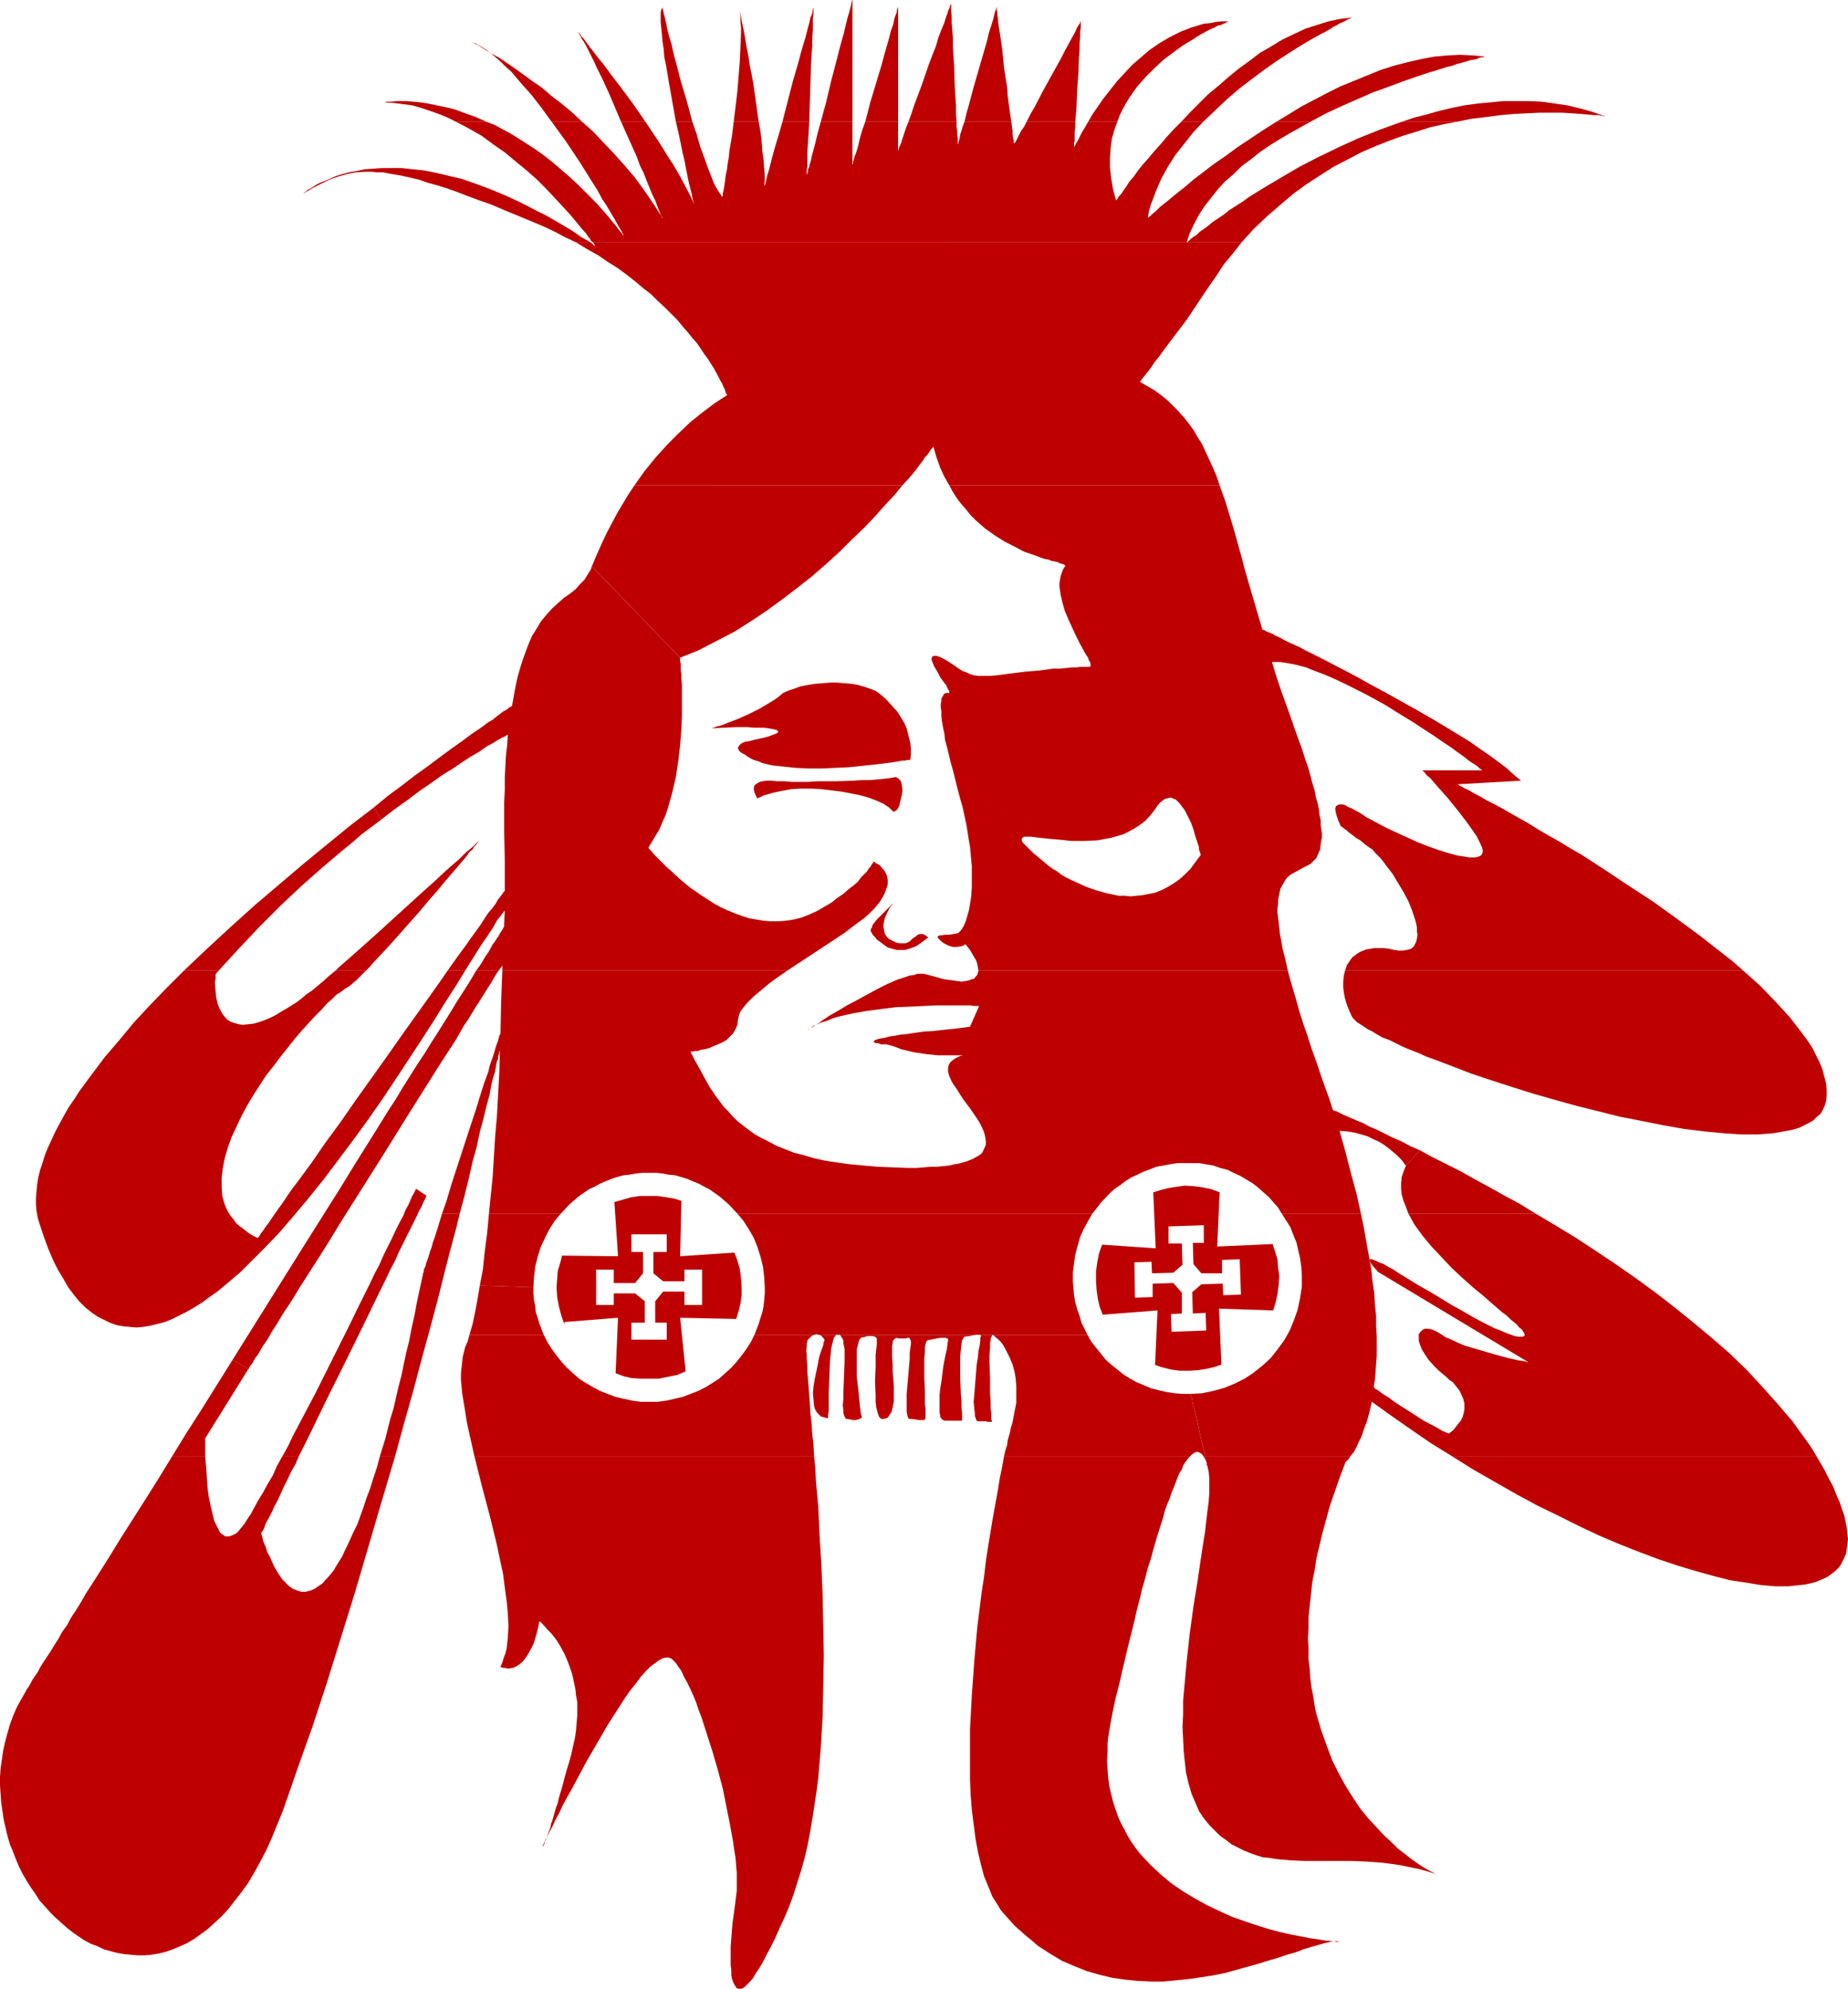 <?xml version="1.0" encoding="UTF-8" standalone="no"?>
<svg
   version="1.0"
   width="129.766mm"
   height="139.615mm"
   id="svg52"
   sodipodi:docname="Native American 19.wmf"
   xmlns:inkscape="http://www.inkscape.org/namespaces/inkscape"
   xmlns:sodipodi="http://sodipodi.sourceforge.net/DTD/sodipodi-0.dtd"
   xmlns="http://www.w3.org/2000/svg"
   xmlns:svg="http://www.w3.org/2000/svg">
  <sodipodi:namedview
     id="namedview52"
     pagecolor="#ffffff"
     bordercolor="#000000"
     borderopacity="0.25"
     inkscape:showpageshadow="2"
     inkscape:pageopacity="0.0"
     inkscape:pagecheckerboard="0"
     inkscape:deskcolor="#d1d1d1"
     inkscape:document-units="mm" />
  <defs
     id="defs1">
    <pattern
       id="WMFhbasepattern"
       patternUnits="userSpaceOnUse"
       width="6"
       height="6"
       x="0"
       y="0" />
  </defs>
  <path
     style="fill:#bf0000;fill-opacity:1;fill-rule:evenodd;stroke:none"
     d="m 189.072,193.235 0.162,-0.162 h 0.323 l 0.646,-0.323 0.808,-0.162 0.97,-0.323 1.131,-0.485 1.293,-0.485 1.293,-0.485 2.909,-1.293 2.909,-1.454 2.747,-1.616 1.293,-0.808 1.131,-0.808 1.131,-0.969 1.454,-0.646 1.454,-0.485 1.778,-0.646 1.778,-0.323 1.939,-0.323 2.101,-0.162 1.939,-0.162 h 1.939 l 1.939,0.162 1.939,0.162 1.778,0.323 1.616,0.485 1.454,0.485 1.293,0.485 0.97,0.646 1.778,1.454 1.616,1.777 1.616,1.777 1.293,2.1 0.646,1.131 0.485,1.131 0.323,1.293 0.323,1.293 0.323,1.293 0.162,1.454 v 1.454 l -0.162,1.616 h -0.162 -0.162 -0.485 l -0.485,0.162 h -0.808 l -0.808,0.162 -0.97,0.162 -0.97,0.162 -1.293,0.162 -1.293,0.162 -2.747,0.323 -3.07,0.323 -3.232,0.323 -3.555,0.162 -3.394,0.162 h -3.555 l -3.394,-0.162 -3.07,-0.323 -3.07,-0.323 -1.454,-0.323 -1.293,-0.323 -1.131,-0.485 -1.131,-0.323 -0.97,-0.485 -0.808,-0.485 -0.646,-0.485 -0.646,-0.323 -0.485,-0.323 -0.323,-0.323 -0.162,-0.323 -0.162,-0.323 v -0.323 l 0.162,-0.162 0.323,-0.485 0.646,-0.485 0.808,-0.323 1.131,-0.162 1.131,-0.323 2.262,-0.485 1.293,-0.323 0.97,-0.323 0.808,-0.323 0.808,-0.323 0.323,-0.323 v -0.162 l -0.323,-0.323 -0.485,-0.162 -0.808,-0.162 -0.97,-0.162 -1.131,-0.162 h -1.293 -1.454 l -1.616,-0.162 h -3.07 l -3.394,0.162 z"
     id="path1" />
  <path
     style="fill:#bf0000;fill-opacity:1;fill-rule:evenodd;stroke:none"
     d="m 201.03,211.815 h -0.162 v -0.162 l -0.323,-0.646 -0.323,-0.808 -0.162,-0.808 v -0.485 l 0.162,-0.485 0.323,-0.323 0.485,-0.323 0.646,-0.323 0.646,-0.162 1.131,-0.162 h 1.293 l 1.454,0.162 h 1.939 l 1.939,0.162 h 4.525 l 2.424,-0.162 h 4.848 l 4.686,-0.162 2.262,-0.162 h 2.101 l 1.939,-0.162 1.616,-0.162 1.454,-0.162 0.97,-0.162 0.808,-0.162 0.646,0.323 0.485,0.485 0.323,0.485 0.162,0.808 0.162,0.969 v 0.808 l -0.162,0.969 -0.485,1.939 -0.162,0.808 -0.323,0.646 -0.323,0.485 -0.485,0.323 -0.323,0.162 -0.323,-0.162 -0.485,-0.485 -0.485,-0.485 -1.454,-0.969 -1.778,-0.808 -2.101,-0.808 -2.262,-0.646 -2.424,-0.485 -2.586,-0.485 -2.586,-0.323 -2.747,-0.323 -2.747,-0.162 h -2.747 l -2.586,0.162 -2.586,0.485 -2.262,0.485 -2.262,0.646 z"
     id="path2" />
  <path
     style="fill:#bf0000;fill-opacity:1;fill-rule:evenodd;stroke:none"
     d="m 236.905,239.766 v 0.162 l -0.162,0.162 -0.323,0.323 -0.323,0.485 -0.646,1.293 -0.646,1.454 -0.162,0.808 -0.162,0.808 v 0.808 l 0.162,0.808 0.162,0.808 0.485,0.808 0.646,0.646 0.97,0.485 0.97,0.485 0.808,0.162 h 0.808 0.808 l 0.485,-0.162 0.646,-0.323 0.808,-0.808 0.97,-0.646 0.323,-0.323 0.485,-0.162 h 0.485 0.485 l 0.646,0.323 0.646,0.485 v 0.162 l -0.323,0.162 -0.323,0.323 -0.485,0.323 -0.646,0.485 -0.646,0.485 -0.808,0.485 -0.808,0.323 -0.97,0.323 -0.97,0.323 h -1.131 -1.131 l -1.293,-0.323 -1.131,-0.323 -1.131,-0.808 -1.293,-0.969 -0.485,-0.323 -0.323,-0.485 -0.646,-0.646 -0.485,-0.808 -0.162,-0.323 v -0.485 l 0.323,-0.485 0.162,-0.646 0.485,-0.646 0.646,-0.808 0.808,-0.808 0.97,-0.969 1.131,-1.131 z"
     id="path3" />
  <path
     style="fill:#bf0000;fill-opacity:1;fill-rule:evenodd;stroke:none"
     d="m 149.803,350.763 14.221,-1.131 -0.646,14.703 2.101,0.808 2.101,0.485 2.262,0.162 h 2.424 2.586 l 2.424,-0.485 2.424,-0.485 2.262,-0.969 -1.454,-14.218 14.867,0.323 0.646,-2.1 0.485,-1.939 0.323,-2.262 v -2.1 l -0.162,-2.424 -0.323,-2.424 -0.646,-2.262 -0.808,-2.1 -14.382,0.969 0.323,-14.703 -2.101,-0.646 -2.101,-0.323 -2.101,-0.323 h -2.262 -2.424 l -2.262,0.323 -2.262,0.646 -2.262,0.646 0.97,14.38 -14.867,-0.162 9.05,3.716 h 4.686 v 3.554 h 5.656 l 2.101,-2.585 v -5.655 h -3.07 v -4.685 h 9.373 v 4.685 h -3.555 v 5.655 l 2.586,2.1 h 5.656 v -3.07 h 4.686 v 9.371 h -4.686 v -3.554 h -5.656 l -2.101,2.585 v 5.655 h 3.07 v 4.524 h -9.373 v -4.524 h 3.555 v -5.655 l -2.586,-2.1 h -5.656 v 3.07 h -4.686 v -9.371 l -9.05,-3.716 -0.485,1.939 -0.646,2.1 -0.162,2.1 -0.162,2.262 0.162,2.585 0.485,2.585 0.646,2.424 0.808,2.262 z"
     id="path4" />
  <path
     style="fill:#bf0000;fill-opacity:1;fill-rule:evenodd;stroke:none"
     d="m 123.462,257.539 -1.293,2.1 -1.293,2.1 -2.909,4.524 -2.909,4.685 -3.232,5.009 -3.394,5.17 -3.394,5.17 -3.555,5.332 -3.717,5.332 -3.878,5.332 -3.878,5.17 -3.878,5.17 -4.04,5.009 -4.04,4.847 -4.04,4.685 -4.202,4.362 -4.04,4.039 -1.939,1.939 -2.101,1.777 -2.101,1.777 -1.939,1.616 -2.101,1.454 -1.939,1.454 -2.101,1.293 -1.939,1.131 -1.939,0.969 -1.939,0.969 -1.939,0.808 -1.939,0.485 -1.939,0.485 -1.939,0.323 -1.778,0.162 -1.778,-0.162 -1.778,-0.162 -1.778,-0.323 -1.778,-0.646 -1.616,-0.808 -1.616,-0.808 -1.616,-1.131 -1.616,-1.293 -1.616,-1.616 -1.454,-1.777 -1.454,-1.939 -1.293,-2.262 -1.454,-2.424 -1.293,-2.585 -1.293,-3.07 -1.131,-3.07 -1.131,-3.393 -0.485,-1.616 -0.323,-1.777 -0.162,-1.777 v -1.616 l 0.162,-1.939 0.162,-1.777 0.323,-1.939 0.485,-1.939 0.646,-1.939 0.646,-2.1 0.808,-1.939 0.97,-2.1 0.97,-2.1 1.131,-2.1 1.131,-2.1 1.293,-2.262 1.454,-2.1 1.454,-2.262 3.232,-4.362 3.394,-4.524 3.878,-4.524 3.878,-4.685 4.202,-4.524 4.525,-4.685 4.525,-4.524 h 9.211 l -0.808,0.969 v 0 0.323 0.969 l -0.162,0.646 v 0.646 l 0.162,1.777 0.162,1.777 0.485,1.939 0.323,0.808 0.485,0.969 0.485,0.808 0.646,0.808 0.646,0.646 0.808,0.485 0.97,0.323 1.131,0.323 1.131,0.162 1.454,-0.162 1.454,-0.162 1.616,-0.485 1.778,-0.646 2.101,-0.969 2.101,-1.293 1.131,-0.646 1.293,-0.808 1.293,-0.808 1.293,-0.969 1.293,-1.131 1.454,-0.969 2.909,-2.424 1.616,-1.454 1.778,-1.454 h 8.08 l -0.97,0.969 -0.808,0.808 -0.808,0.808 -0.808,0.646 -0.485,0.485 -0.646,0.485 -0.485,0.323 -0.323,0.162 -0.323,0.162 -0.162,0.162 -0.808,0.646 -1.131,0.646 -1.131,1.131 -1.454,1.293 -1.454,1.616 -1.616,1.616 -1.778,1.939 -1.778,1.939 -1.939,2.262 -1.778,2.262 -1.939,2.424 -1.939,2.585 -1.939,2.424 -1.778,2.747 -1.778,2.747 -1.616,2.747 -1.454,2.747 -1.293,2.747 -1.293,2.747 -0.97,2.747 -0.808,2.747 -0.485,2.585 -0.323,2.585 v 2.424 l 0.162,2.424 0.646,2.262 0.485,1.131 0.485,0.969 0.646,0.969 0.808,0.969 0.646,0.969 0.97,0.808 1.131,0.808 0.97,0.808 1.293,0.808 1.293,0.646 0.162,-0.162 0.323,-0.323 0.323,-0.646 0.646,-0.808 0.646,-0.969 0.97,-1.293 0.97,-1.454 1.131,-1.616 1.293,-1.777 1.293,-1.939 1.454,-2.1 1.616,-2.1 1.778,-2.424 1.778,-2.424 1.778,-2.585 1.778,-2.585 4.04,-5.493 4.04,-5.816 8.403,-11.794 4.202,-5.978 4.04,-5.655 4.04,-5.655 1.939,-2.747 1.778,-2.585 z"
     id="path5" />
  <path
     style="fill:#bf0000;fill-opacity:1;fill-rule:evenodd;stroke:none"
     d="m 132.35,257.539 -0.485,0.646 -0.485,0.808 -0.485,0.808 -0.646,1.131 -0.646,0.969 -0.808,1.293 -0.808,1.293 -0.808,1.293 -0.97,1.454 -0.97,1.616 -0.97,1.616 -1.131,1.616 -2.101,3.716 -2.424,3.716 -2.586,4.039 -2.747,4.362 -2.747,4.362 -2.747,4.362 -5.818,9.371 -5.818,9.209 -5.818,9.209 -2.747,4.524 -2.747,4.362 -2.586,4.039 -2.586,4.039 -2.262,3.716 -2.262,3.393 -0.97,1.616 -0.97,1.616 -0.97,1.454 -0.808,1.454 -0.808,1.293 -0.808,1.131 -0.646,1.131 -0.646,1.131 -0.646,0.808 -0.485,0.808 -0.323,0.646 -0.485,0.646 -0.323,0.323 -0.162,0.485 v 0.162 h -0.162 l -4.202,-2.424 18.907,-30.213 4.686,-7.432 4.686,-7.432 4.363,-7.109 4.363,-6.947 4.202,-6.786 2.101,-3.231 1.939,-3.231 1.939,-3.07 1.939,-3.07 1.939,-2.908 1.778,-2.908 1.778,-2.747 1.616,-2.585 1.616,-2.585 1.454,-2.424 1.454,-2.262 1.454,-2.262 1.293,-2.1 1.131,-1.939 z"
     id="path6" />
  <path
     style="fill:#bf0000;fill-opacity:1;fill-rule:evenodd;stroke:none"
     d="m 104.878,386.308 -3.555,11.956 -3.555,12.118 -3.555,12.118 -3.717,11.956 -3.717,11.956 -3.878,11.794 -4.04,11.31 -1.939,5.655 -1.939,5.493 -1.454,3.554 -1.454,3.554 -1.454,3.231 -1.616,3.07 -1.616,2.908 -1.616,2.747 -1.778,2.424 -1.778,2.262 -1.616,2.1 -1.778,1.939 -1.939,1.777 -1.778,1.616 -1.778,1.293 -1.778,1.293 -1.939,1.131 -1.778,0.808 -1.939,0.808 -1.778,0.646 -1.939,0.485 -1.939,0.323 -1.778,0.162 h -1.939 l -1.778,-0.162 -1.778,-0.162 -1.939,-0.323 -1.778,-0.485 -1.778,-0.485 -1.616,-0.808 -1.778,-0.646 -1.778,-0.969 -1.454,-0.969 -1.616,-1.131 -1.616,-1.293 -1.454,-1.293 -1.454,-1.293 -1.454,-1.454 -1.293,-1.454 L 10.504,504.253 9.373,502.475 8.242,500.86 7.11,499.083 5.979,497.144 5.01,495.205 4.202,493.266 3.394,491.166 2.586,489.227 1.939,486.965 1.454,484.865 0.97,482.764 0.646,480.502 0.323,478.402 0.162,476.14 0,473.716 v -2.262 l 0.162,-2.262 0.323,-2.262 0.323,-2.262 0.485,-2.262 0.646,-2.424 0.646,-2.262 0.808,-2.262 0.97,-2.262 1.131,-2.1 1.293,-2.262 0.323,-0.646 0.485,-0.646 0.485,-0.808 0.485,-0.969 0.646,-0.969 0.808,-1.131 0.646,-1.293 0.808,-1.293 0.97,-1.454 0.97,-1.454 0.97,-1.616 1.131,-1.777 0.97,-1.777 1.293,-1.777 1.131,-2.1 1.293,-1.939 1.293,-2.1 1.293,-2.262 2.909,-4.524 3.07,-4.847 3.07,-5.009 3.394,-5.332 3.394,-5.332 3.555,-5.655 3.555,-5.816 h 8.726 l 0.162,1.939 0.162,2.1 0.323,4.685 0.323,2.262 0.485,2.262 0.485,2.1 0.485,1.939 0.808,1.616 0.323,0.646 0.323,0.646 0.485,0.485 0.485,0.323 0.485,0.323 h 0.485 0.485 l 0.646,-0.162 0.646,-0.323 0.646,-0.323 0.646,-0.646 0.646,-0.808 0.808,-0.969 0.808,-1.293 0.97,-1.454 0.97,-1.777 0.97,-1.777 1.293,-2.1 1.131,-2.1 1.454,-2.424 1.131,-2.585 1.454,-2.585 h 4.363 l -0.97,2.262 -1.131,1.939 -0.97,2.1 -0.97,1.939 -0.808,1.777 -0.808,1.777 -0.808,1.454 -0.646,1.454 -0.646,1.293 -0.646,1.131 -0.485,0.969 -0.323,0.969 -0.323,0.646 -0.323,0.485 -0.162,0.162 v 0.162 0.162 l 0.162,0.323 0.162,0.646 0.162,0.808 0.323,0.808 0.485,1.131 0.323,1.131 0.646,1.131 1.131,2.585 1.454,2.424 0.808,1.131 0.97,0.969 0.808,0.808 0.97,0.646 1.131,0.485 1.131,0.323 h 1.131 l 1.293,-0.323 1.131,-0.485 0.646,-0.485 1.454,-0.969 0.646,-0.808 0.646,-0.646 0.808,-0.969 0.808,-0.969 0.646,-1.131 0.808,-1.293 0.808,-1.293 0.646,-1.454 0.808,-1.616 0.808,-1.777 0.808,-1.777 0.97,-1.939 0.808,-2.262 0.808,-2.262 0.808,-2.424 0.97,-2.585 0.808,-2.585 0.97,-2.908 0.808,-3.07 z"
     id="path7" />
  <path
     style="fill:#bf0000;fill-opacity:1;fill-rule:evenodd;stroke:none"
     d="m 216.059,386.308 0.323,3.231 0.162,3.393 0.323,3.554 0.323,3.554 0.323,7.432 0.485,7.755 0.323,7.917 0.162,8.078 0.162,8.078 -0.162,8.24 -0.162,8.078 -0.485,8.078 -0.646,7.755 -0.485,3.878 -1.131,7.432 -0.646,3.716 -0.646,3.393 -0.808,3.393 -0.97,3.393 -0.97,3.07 -0.97,3.07 -1.131,3.07 -1.293,3.07 -1.293,2.747 -1.131,2.585 -1.131,2.262 -1.131,2.1 -0.97,1.939 -0.97,1.616 -0.97,1.454 -0.646,1.131 -0.808,0.969 -0.808,0.808 -0.646,0.646 -0.485,0.323 -0.646,0.162 h -0.485 l -0.485,-0.162 -0.323,-0.485 -0.323,-0.485 -0.323,-0.646 -0.323,-0.969 -0.162,-0.969 v -1.293 l -0.162,-1.293 v -1.616 -1.616 -1.777 l 0.162,-1.939 0.162,-2.1 0.162,-2.1 0.323,-2.262 0.323,-2.424 0.323,-2.585 0.162,-1.293 v -1.454 -1.616 -1.777 l -0.162,-1.777 -0.162,-2.1 -0.323,-1.939 -0.323,-2.262 -0.808,-4.524 -0.97,-4.847 -0.97,-4.847 -1.293,-4.847 -1.454,-5.009 -1.454,-4.524 -1.454,-4.524 -0.808,-2.1 -0.646,-1.939 -0.808,-1.939 -0.808,-1.777 -0.808,-1.616 -0.808,-1.454 -0.646,-1.454 -0.808,-1.131 -0.646,-0.969 -0.808,-0.808 -0.323,-0.323 -0.323,-0.162 -0.485,-0.162 h -0.485 l -0.97,0.162 -0.97,0.485 -1.131,0.808 -1.293,0.969 -1.293,1.293 -1.293,1.454 -1.293,1.777 -1.454,1.777 -1.454,2.1 -1.454,2.262 -2.909,4.524 -2.909,5.009 -2.909,5.009 -2.586,4.847 -1.293,2.424 -1.293,2.262 -1.131,2.1 -0.97,2.1 -0.97,1.777 -0.808,1.777 -0.808,1.454 -0.646,1.293 -0.485,0.969 -0.323,0.808 -0.323,0.485 v 0.162 0 0 l 0.162,-0.162 0.162,-0.162 0.162,-0.323 0.162,-0.646 0.323,-0.646 0.323,-0.969 0.485,-1.293 0.323,-0.808 0.162,-0.969 0.323,-0.808 0.323,-1.131 0.323,-1.131 0.323,-1.131 0.485,-1.293 0.323,-1.454 0.485,-1.616 0.485,-1.616 0.485,-1.939 0.485,-1.777 0.646,-2.1 0.646,-2.262 0.485,-2.262 0.485,-2.1 0.323,-2.1 0.162,-2.1 0.162,-1.939 v -1.777 -1.777 l -0.323,-1.777 -0.162,-1.616 -0.646,-3.07 -0.323,-1.293 -0.97,-2.747 -0.97,-2.262 -1.131,-2.1 -1.131,-1.777 -1.131,-1.454 -1.131,-1.131 -0.808,-0.969 -0.646,-0.646 -0.323,-0.323 -0.162,-0.162 h -0.162 v -0.162 l -0.323,1.454 -0.323,1.454 -0.323,1.131 -0.323,1.131 -0.323,0.969 -0.485,0.969 -0.808,1.454 -0.808,1.293 -0.808,0.969 -0.97,0.808 -0.808,0.485 -0.808,0.323 -0.808,0.162 h -0.646 l -0.646,-0.162 h -0.485 l -0.323,-0.162 h -0.323 v -0.162 l 0.485,-1.131 0.323,-1.131 0.485,-1.293 0.323,-1.293 0.323,-2.908 0.162,-3.07 -0.162,-3.231 -0.323,-3.393 -0.485,-3.554 -0.485,-3.716 -0.808,-3.716 -0.808,-3.878 -1.939,-7.917 -2.101,-7.917 -1.939,-7.755 z"
     id="path8" />
  <path
     style="fill:#bf0000;fill-opacity:1;fill-rule:evenodd;stroke:none"
     d="m 315.928,386.308 -0.485,0.485 -0.485,0.646 -0.485,0.646 -0.485,0.808 -0.323,0.969 -0.646,0.969 -0.485,1.131 -0.485,1.293 -0.485,1.293 -0.646,1.454 -0.485,1.616 -0.646,1.454 -0.646,1.777 -0.485,1.939 -0.646,1.939 -0.646,2.1 -0.646,2.1 -0.646,2.262 -0.646,2.424 -0.808,2.424 -0.646,2.585 -0.808,2.747 -0.646,2.747 -0.808,3.07 -0.646,2.908 -0.808,3.231 -0.808,3.231 -0.808,3.393 -0.808,3.393 -0.808,3.554 -0.97,3.716 -0.808,3.878 -0.485,2.585 -0.485,2.747 -0.323,2.585 v 2.424 l -0.162,2.424 0.162,2.262 0.162,2.262 0.323,2.262 0.485,2.1 0.485,1.939 0.646,1.939 0.646,1.939 0.808,1.777 0.97,1.777 0.808,1.616 1.131,1.777 1.131,1.616 1.131,1.454 2.586,2.747 2.747,2.585 2.909,2.424 3.07,2.1 3.232,1.939 3.232,1.777 3.394,1.616 3.232,1.454 3.232,1.131 3.394,1.131 3.07,0.969 3.07,0.808 2.909,0.646 2.586,0.485 2.424,0.485 2.262,0.323 1.778,0.323 h 0.808 l 0.808,0.162 h 0.646 l 0.485,0.162 h 0.485 0.808 -0.162 -0.323 l -0.323,-0.162 h -0.97 l -1.131,0.162 -1.454,0.323 -1.616,0.485 -1.778,0.485 -2.101,0.646 -2.101,0.808 -2.262,0.646 -2.424,0.808 -2.747,0.808 -2.586,0.808 -2.909,0.808 -2.909,0.808 -2.909,0.808 -3.232,0.646 -3.07,0.485 -3.394,0.485 -3.232,0.323 -3.394,0.323 h -3.394 l -3.394,-0.162 -3.394,-0.323 -3.394,-0.485 -3.394,-0.808 -3.394,-0.969 -3.232,-1.293 -3.394,-1.454 -3.232,-1.939 -3.232,-2.1 -1.454,-1.293 -1.616,-1.293 -1.454,-1.293 -1.616,-1.454 -1.454,-1.616 -1.454,-1.616 -0.808,-0.969 -0.646,-1.131 -1.454,-2.262 -1.131,-2.747 -1.131,-2.747 -0.808,-3.07 -0.808,-3.393 -0.646,-3.554 -0.485,-3.716 -0.485,-3.878 -0.323,-4.039 -0.162,-4.201 v -4.201 -4.362 -4.524 l 0.485,-9.048 0.646,-9.048 0.808,-9.048 1.131,-9.048 0.646,-4.201 0.485,-4.201 0.646,-4.201 0.646,-3.878 0.646,-3.878 0.646,-3.554 0.646,-3.554 0.485,-3.07 0.646,-3.07 0.485,-2.747 z"
     id="path9" />
  <path
     style="fill:#bf0000;fill-opacity:1;fill-rule:evenodd;stroke:none"
     d="m 319.806,386.308 0.323,1.131 0.162,0.969 v 0.323 l 0.162,0.162 v 0.162 0 l -0.162,-0.808 -0.323,-0.808 -0.323,-0.646 -0.323,-0.485 z"
     id="path10" />
  <path
     style="fill:#bf0000;fill-opacity:1;fill-rule:evenodd;stroke:none"
     d="m 358.428,386.308 -0.485,0.808 -0.646,0.646 -0.323,0.323 v 0.162 l -1.454,3.878 -1.293,3.716 -1.293,3.716 -0.97,3.554 -0.97,3.554 -0.808,3.393 -0.808,3.393 -0.485,3.231 -0.646,3.231 -0.323,3.231 -0.323,2.908 -0.323,3.07 v 2.908 l -0.162,2.747 0.162,2.747 v 2.747 l 0.323,2.585 0.162,2.585 0.323,2.424 0.485,2.424 0.323,2.262 0.485,2.262 1.293,4.362 1.454,4.039 1.454,3.878 1.778,3.554 1.778,3.231 1.939,3.07 1.939,2.908 2.101,2.585 2.101,2.262 1.939,2.1 2.101,1.939 1.778,1.777 1.939,1.454 1.616,1.293 1.616,1.131 1.454,0.969 1.131,0.646 1.131,0.646 0.646,0.323 0.485,0.323 h 0.162 v 0 l -2.424,-0.808 -2.424,-0.646 -2.424,-0.485 -2.262,-0.485 -2.262,-0.323 -2.424,-0.323 -4.363,-0.323 -4.363,-0.162 h -4.202 -4.04 -3.878 l -3.717,-0.162 -3.717,-0.323 -1.778,-0.323 -1.778,-0.162 -1.616,-0.485 -1.778,-0.646 -1.616,-0.646 -1.616,-0.808 -1.616,-0.808 -1.454,-1.131 -1.616,-1.131 -1.454,-1.454 -1.454,-1.454 -1.454,-1.777 -1.293,-1.939 -0.97,-2.262 -0.97,-2.262 -0.808,-2.747 -0.646,-2.747 -0.323,-2.747 -0.323,-3.07 -0.162,-3.231 -0.162,-3.231 0.162,-3.393 v -3.554 l 0.323,-3.554 0.646,-7.109 0.808,-7.271 0.97,-7.109 1.131,-6.947 0.485,-3.393 0.485,-3.231 0.485,-3.231 0.485,-2.908 0.323,-2.908 0.323,-2.747 0.323,-2.424 0.162,-2.262 v -2.262 -1.777 l -0.162,-1.616 -0.323,-1.454 v 0 -0.162 l -0.162,-0.162 v -0.323 l -0.162,-0.969 -0.323,-1.131 z"
     id="path11" />
  <path
     style="fill:#bf0000;fill-opacity:1;fill-rule:evenodd;stroke:none"
     d="m 482.052,386.308 1.131,1.939 1.131,1.939 1.131,2.262 1.131,2.1 0.808,2.1 0.808,1.777 0.646,1.939 0.646,1.777 0.323,1.616 0.323,1.616 0.162,1.616 0.162,1.293 -0.162,1.454 -0.162,1.293 -0.162,1.131 -0.485,1.131 -0.485,0.969 -0.485,0.969 -0.646,0.808 -0.808,0.808 -0.808,0.646 -1.131,0.808 -0.97,0.485 -1.131,0.485 -1.131,0.485 -1.293,0.323 -1.454,0.323 -1.454,0.162 -1.616,0.162 -1.454,0.162 h -1.778 -1.778 l -1.778,-0.162 -1.939,-0.162 -3.878,-0.646 -4.363,-0.646 -4.363,-1.131 -4.686,-1.293 -4.848,-1.454 -4.848,-1.616 -5.171,-1.939 -5.333,-2.1 -5.333,-2.262 -5.494,-2.585 -5.494,-2.747 -5.656,-2.747 -5.656,-3.07 -5.656,-3.231 -5.656,-3.231 -5.656,-3.554 z"
     id="path12" />
  <path
     style="fill:#bf0000;fill-opacity:1;fill-rule:evenodd;stroke:none"
     d="m 45.733,386.308 3.878,-6.301 4.04,-6.301 4.04,-6.463 4.04,-6.463 4.202,2.424 -11.474,18.419 v 2.747 0.969 0.969 z"
     id="path13" />
  <path
     style="fill:#bf0000;fill-opacity:1;fill-rule:evenodd;stroke:none"
     d="m 74.982,386.308 1.454,-2.585 1.293,-2.747 2.909,-5.493 3.07,-5.816 2.909,-5.816 5.979,-11.956 2.747,-5.655 2.747,-5.493 1.293,-2.747 1.293,-2.424 1.131,-2.585 1.131,-2.262 1.131,-2.262 0.97,-2.1 0.97,-1.939 0.97,-1.777 0.646,-1.616 0.808,-1.454 0.485,-1.131 0.485,-1.131 0.485,-0.808 0.323,-0.646 0.162,-0.323 v -0.162 l 2.909,1.939 h -0.162 l -0.162,0.485 -0.323,0.646 -0.323,0.646 -0.485,1.131 -0.646,1.131 -0.646,1.454 -0.808,1.616 -0.808,1.616 -0.97,1.939 -0.97,1.939 -1.131,2.262 -0.97,2.262 -1.293,2.424 -1.131,2.424 -1.293,2.585 -2.586,5.332 -2.747,5.655 -5.656,11.471 -2.909,5.816 -2.747,5.655 -2.586,5.332 -1.293,2.585 -1.293,2.585 z"
     id="path14" />
  <path
     style="fill:#bf0000;fill-opacity:1;fill-rule:evenodd;stroke:none"
     d="m 117.321,322.004 1.293,-3.716 1.131,-3.878 5.171,-15.834 1.293,-3.878 1.131,-3.716 1.131,-3.554 1.131,-3.07 0.323,-1.454 0.485,-1.454 0.485,-1.293 0.323,-1.131 0.323,-1.131 0.323,-0.969 0.323,-0.808 0.162,-0.646 0.162,-0.646 0.162,-0.323 0.162,-0.323 v 0 l 0.162,-8.24 0.323,-8.402 h 75.629 l -2.586,1.777 -2.424,1.777 -2.101,1.777 -1.939,1.616 -1.616,1.616 -0.646,0.808 -0.646,0.808 -0.485,0.646 -0.323,0.808 -0.162,0.646 -0.162,0.808 -0.162,1.293 -0.485,1.131 -0.646,1.131 -0.808,0.808 -0.97,0.969 -1.131,0.646 -1.131,0.485 -1.131,0.485 -1.131,0.485 -1.131,0.323 -1.131,0.162 -0.808,0.323 h -0.808 l -0.646,0.162 h -0.323 -0.162 l 1.131,2.262 1.293,2.262 1.293,2.424 1.454,2.585 1.778,2.585 1.939,2.585 1.131,1.131 1.131,1.293 1.293,1.293 1.454,1.131 1.454,1.131 1.778,1.293 1.778,0.969 1.939,0.969 2.101,1.131 2.101,0.808 2.424,0.969 2.586,0.646 2.747,0.808 2.909,0.646 3.232,0.485 3.394,0.485 3.555,0.323 3.717,0.323 4.04,0.162 4.202,0.162 h 2.101 l 2.101,-0.162 1.778,-0.162 h 1.778 l 1.454,-0.162 1.616,-0.162 1.293,-0.323 1.131,-0.162 1.131,-0.323 1.131,-0.323 0.808,-0.323 0.808,-0.323 0.808,-0.485 0.646,-0.323 0.485,-0.323 0.485,-0.485 0.485,-0.969 0.485,-1.131 v -0.969 l -0.162,-1.131 -0.323,-1.293 -0.485,-1.131 -0.646,-1.293 -0.808,-1.293 -1.778,-2.585 -0.97,-1.293 -0.97,-1.293 -1.616,-2.585 -0.808,-1.131 -0.646,-1.131 -0.485,-1.131 -0.323,-1.131 v -0.969 l 0.162,-0.808 0.485,-0.808 0.808,-0.646 0.485,-0.323 0.646,-0.323 0.646,-0.323 0.808,-0.162 h -0.162 -0.323 -1.454 -0.97 -1.131 -1.293 -1.454 l -1.454,-0.162 -1.616,-0.162 -3.232,-0.485 -3.394,-0.808 -1.616,-0.646 -1.616,-0.485 h -0.162 l -0.485,-0.162 h -0.646 -0.808 l -0.808,-0.323 h -0.646 l -0.485,-0.323 v -0.162 0 l 0.162,-0.162 0.162,-0.162 0.485,-0.162 0.485,-0.162 0.808,-0.162 0.97,-0.162 1.131,-0.323 1.293,-0.162 1.616,-0.323 1.778,-0.162 2.101,-0.323 2.262,-0.323 2.747,-0.162 2.747,-0.323 3.232,-0.323 3.555,-0.485 2.424,-5.493 h -0.485 -0.485 -0.485 l -0.808,-0.162 h -1.939 -1.293 -5.818 l -3.394,0.162 -3.717,0.162 -3.717,0.162 -3.878,0.485 -3.717,0.485 -3.717,0.646 -3.555,0.808 -1.778,0.485 -1.454,0.646 -1.616,0.485 -1.454,0.646 -1.293,0.808 -1.131,0.646 v 0 l 0.323,-0.162 0.323,-0.162 0.485,-0.323 0.485,-0.485 0.808,-0.323 0.808,-0.485 0.808,-0.646 0.97,-0.646 0.97,-0.646 2.262,-1.293 2.424,-1.454 2.747,-1.454 5.333,-2.908 2.586,-1.293 2.586,-1.131 2.424,-0.808 0.97,-0.323 1.131,-0.162 0.97,-0.323 h 0.808 0.808 l 0.646,0.162 2.424,0.646 2.262,0.646 2.424,0.323 2.262,0.323 1.131,-0.162 0.808,-0.162 0.808,-0.323 0.646,-0.162 0.323,-0.485 0.485,-0.485 0.162,-0.646 0.162,-0.485 h 82.093 l 0.646,2.424 0.808,2.747 0.808,2.747 0.808,2.908 0.97,3.07 1.131,3.231 1.131,3.554 1.293,3.554 1.131,3.393 1.131,3.231 1.131,3.07 0.97,3.07 h 0.162 l 0.162,0.162 0.646,0.162 0.646,0.323 0.97,0.485 1.131,0.485 1.131,0.485 1.454,0.646 1.616,0.646 1.778,0.969 1.939,0.808 1.939,0.969 2.262,1.131 2.262,0.969 2.424,1.293 2.586,1.131 -3.717,4.039 v 0 l -0.323,-0.323 -0.323,-0.485 -0.485,-0.646 -0.646,-0.646 -0.808,-0.808 -0.97,-0.808 -0.97,-0.808 -1.293,-0.969 -1.293,-0.808 -1.454,-0.646 -1.616,-0.808 -1.616,-0.485 -1.778,-0.485 -1.939,-0.323 -2.101,-0.162 1.616,5.816 1.454,5.655 1.454,5.332 1.131,5.17 h -21.008 l -0.97,-1.616 -1.293,-1.454 -1.131,-1.293 -1.454,-1.293 -1.454,-1.293 -1.454,-1.131 -1.616,-0.969 -1.616,-0.969 -1.778,-0.808 -1.616,-0.808 -1.939,-0.485 -1.778,-0.646 -1.939,-0.323 -1.939,-0.323 h -1.939 -2.101 -1.778 l -1.939,0.323 -1.778,0.323 -1.778,0.323 -1.616,0.646 -1.778,0.646 -1.616,0.808 -1.454,0.646 -1.616,0.969 -1.454,1.131 -1.454,0.969 -1.293,1.131 -2.424,2.585 -1.131,1.454 -1.131,1.454 h -94.213 l -2.262,-2.424 -2.424,-2.1 -2.747,-1.939 -1.293,-0.646 -1.454,-0.808 -1.616,-0.646 -1.454,-0.646 -1.616,-0.485 -1.616,-0.485 -1.778,-0.162 -1.616,-0.323 -1.778,-0.162 h -1.778 -1.778 l -1.616,0.162 -1.778,0.323 -1.616,0.162 -1.778,0.485 -1.454,0.485 -1.616,0.646 -1.454,0.646 -1.454,0.808 -1.454,0.646 -2.747,1.939 -2.424,2.1 -2.262,2.424 h -19.069 l 0.485,-4.847 0.485,-4.847 0.323,-5.17 0.323,-5.332 0.485,-5.493 0.323,-5.816 0.323,-5.978 0.162,-5.978 v 0 0.162 l -0.162,0.323 v 0.323 l -0.162,0.485 -0.162,0.485 v 0.646 l -0.323,0.646 -0.162,0.808 -0.162,0.969 -0.162,0.969 -0.323,0.969 -0.646,2.424 -0.485,2.747 -0.808,2.908 -0.808,3.393 -0.97,3.554 -0.808,3.878 -1.131,4.039 -0.97,4.362 -1.131,4.524 -1.293,4.847 z"
     id="path15" />
  <path
     style="fill:#bf0000;fill-opacity:1;fill-rule:evenodd;stroke:none"
     d="m 373.78,322.004 -0.646,-1.777 -0.646,-1.616 -0.485,-1.616 -0.162,-1.616 v -1.454 l 0.162,-1.616 0.485,-1.454 0.646,-1.616 3.717,-4.039 3.232,1.777 3.555,1.777 3.878,1.939 3.717,2.1 3.878,2.1 4.04,2.262 4.202,2.262 4.202,2.585 z"
     id="path16" />
  <path
     style="fill:#bf0000;fill-opacity:1;fill-rule:evenodd;stroke:none"
     d="m 122.008,322.004 -0.808,3.393 -0.97,3.554 -0.97,3.716 -0.97,3.716 -1.939,7.755 -2.101,7.917 -2.262,8.24 -2.262,8.563 -2.424,8.563 -2.424,8.886 h -4.04 l 1.454,-4.685 0.646,-2.585 0.646,-2.585 0.808,-2.585 0.646,-2.747 0.646,-2.908 0.808,-3.07 0.646,-3.07 0.646,-3.07 0.808,-3.231 0.646,-3.393 0.808,-3.554 0.646,-3.554 0.808,-3.716 0.808,-3.716 v -0.162 l 0.162,-0.162 v -0.485 l 0.162,-0.485 0.323,-0.646 0.162,-0.808 0.323,-0.808 0.323,-0.969 0.323,-1.131 0.485,-1.293 0.323,-1.293 0.485,-1.293 0.97,-3.07 0.97,-3.231 z"
     id="path17" />
  <path
     style="fill:#bf0000;fill-opacity:1;fill-rule:evenodd;stroke:none"
     d="m 148.833,322.004 -1.616,1.939 -1.454,2.262 -1.131,2.262 -1.131,2.424 -0.808,2.585 -0.646,2.585 -0.323,2.747 -0.162,2.747 v 0 l -14.221,-0.485 0.808,-4.201 0.485,-4.685 0.646,-5.009 0.485,-5.17 z"
     id="path18" />
  <path
     style="fill:#bf0000;fill-opacity:1;fill-rule:evenodd;stroke:none"
     d="m 216.059,354.156 -0.646,0.323 -0.646,0.646 -0.485,0.485 v 0.162 0.162 l -0.162,0.485 v 0.808 l -0.162,1.131 0.162,1.131 v 1.454 l 0.162,1.454 v 1.777 l 0.162,1.939 0.162,1.939 0.162,2.262 0.162,2.262 0.162,2.585 0.323,2.585 0.162,2.747 0.323,2.908 0.162,2.908 h -90.173 l -0.97,-4.362 -0.97,-4.362 -0.646,-4.039 -0.646,-3.878 -0.162,-1.777 -0.162,-1.777 v -1.616 l 0.162,-1.616 0.162,-1.454 0.162,-1.454 0.323,-1.293 0.323,-1.293 0.646,-1.454 0.485,-1.777 h 19.715 l 0.97,1.939 1.131,1.777 1.293,1.777 1.293,1.616 1.454,1.616 1.616,1.454 1.616,1.454 1.778,1.131 1.939,1.131 1.778,0.969 2.101,0.808 2.101,0.808 2.101,0.485 2.262,0.485 2.262,0.323 h 2.262 2.262 l 2.424,-0.323 2.101,-0.485 2.101,-0.485 2.101,-0.808 2.101,-0.808 1.939,-0.969 1.778,-1.131 1.778,-1.131 1.616,-1.454 1.616,-1.454 1.454,-1.616 1.293,-1.616 1.293,-1.777 1.131,-1.777 0.97,-1.939 z"
     id="path19" />
  <path
     style="fill:#bf0000;fill-opacity:1;fill-rule:evenodd;stroke:none"
     d="m 222.2,354.156 h -0.323 l -0.162,0.323 -0.323,0.323 -0.162,0.485 -0.323,1.131 -0.323,1.454 -0.162,1.777 -0.162,1.777 -0.162,4.039 -0.162,4.039 v 3.393 1.454 l -0.162,0.969 v 0.323 0.323 0.162 l -0.162,0.162 -0.646,-0.162 -0.646,-0.162 -0.485,-0.162 -0.485,-0.485 -0.485,-0.485 -0.323,-0.485 -0.323,-0.646 -0.162,-0.646 -0.162,-1.616 -0.162,-1.777 0.162,-1.777 0.323,-1.939 0.808,-3.878 0.323,-1.777 0.485,-1.616 0.485,-1.293 0.162,-0.485 0.162,-0.969 0.162,-0.162 v -0.162 -0.162 l -0.323,-0.485 -0.323,-0.323 -0.323,-0.323 -0.485,-0.162 z"
     id="path20" />
  <path
     style="fill:#bf0000;fill-opacity:1;fill-rule:evenodd;stroke:none"
     d="m 259.691,354.156 h -0.323 -0.323 l -0.808,0.162 -0.97,0.162 -1.131,0.162 h -0.162 l -0.162,0.162 -0.162,0.323 -0.323,0.485 -0.162,1.131 -0.162,1.454 -0.162,1.616 v 1.939 4.039 l 0.162,4.039 0.162,1.939 v 1.616 l 0.162,1.454 v 1.131 0.323 0.323 0.323 0 h -0.162 -0.323 -0.485 -1.616 -0.97 -1.131 l -0.323,-0.162 -0.323,-0.162 -0.162,-0.323 -0.323,-0.323 v -0.485 l -0.162,-0.646 v -1.131 -1.616 -1.777 l 0.162,-1.777 0.323,-1.939 0.485,-3.878 0.323,-1.777 0.323,-1.616 0.162,-0.646 0.162,-0.646 0.162,-1.293 v -0.485 l 0.162,-0.323 v -0.162 -0.323 -0.162 l -0.162,-0.162 -0.485,-0.162 h -0.646 -0.808 l -1.778,0.323 -0.808,0.162 -0.808,0.162 v 0.162 l -0.323,0.162 v 0.323 l -0.162,0.323 -0.162,0.969 v 1.131 l -0.162,1.616 v 1.616 3.716 l 0.162,3.554 v 1.777 1.616 l 0.162,1.293 v 1.131 1.131 l -0.162,0.485 -0.162,0.162 h -0.485 -0.485 -0.646 l -0.646,-0.162 -1.616,-0.162 h -0.162 l -0.323,-0.323 v -0.162 l -0.162,-0.485 -0.162,-0.969 v -1.293 -1.616 -1.777 l 0.323,-3.716 0.323,-3.716 0.162,-1.777 v -1.616 l 0.162,-1.293 0.162,-1.131 v -0.808 l -0.162,-0.323 v 0 l -0.162,-0.323 -0.162,-0.162 h -0.485 l -0.323,0.162 h -1.939 l -0.646,-0.162 -0.323,0.162 -0.162,0.162 -0.162,0.162 -0.323,0.485 v 0.485 l -0.162,0.646 v 1.293 1.616 l 0.162,1.939 v 1.939 l 0.162,1.939 0.162,2.1 v 1.939 1.939 l -0.323,1.616 -0.162,0.646 -0.162,0.646 -0.323,0.485 -0.323,0.485 -0.323,0.485 -0.485,0.162 -0.485,0.162 h -0.485 -0.323 l -0.162,-0.162 -0.323,-0.323 -0.162,-0.323 -0.323,-0.969 -0.323,-1.293 -0.162,-1.454 v -1.777 l -0.162,-3.554 0.162,-3.878 v -1.616 -1.616 l 0.162,-1.454 0.162,-1.293 v -0.808 -0.485 -0.323 l -0.162,-0.162 -0.323,-0.323 -0.646,-0.162 h -0.646 -0.646 l -0.646,0.162 -0.323,0.162 h -0.162 -0.323 l -0.323,0.162 -0.323,0.323 -0.162,0.323 -0.162,0.485 -0.162,0.646 -0.323,1.293 v 1.616 3.716 1.939 l 0.485,4.039 0.162,1.777 0.162,1.777 0.162,1.293 0.162,1.131 0.162,0.323 v 0.323 0.162 0 0.162 h -0.323 l -0.162,0.162 -0.485,0.162 -0.646,0.162 h -0.646 l -0.808,-0.162 -0.97,-0.162 h -0.162 l -0.162,-0.323 -0.162,-0.323 -0.162,-0.323 -0.162,-0.646 v -0.646 l -0.162,-1.293 0.162,-1.777 v -1.777 l 0.162,-4.039 0.162,-3.878 v -1.939 -1.616 l -0.323,-1.454 v -0.646 l -0.162,-0.485 -0.323,-0.485 -0.162,-0.323 -0.323,-0.323 h -0.323 z"
     id="path21" />
  <path
     style="fill:#bf0000;fill-opacity:1;fill-rule:evenodd;stroke:none"
     d="m 288.617,354.156 0.97,1.777 1.293,1.616 1.293,1.616 1.293,1.616 1.454,1.293 1.616,1.293 1.616,1.293 1.778,1.131 1.778,0.969 1.939,0.808 1.939,0.808 1.939,0.485 2.101,0.485 2.101,0.323 2.101,0.162 h 2.101 v 0.162 l 0.162,0.323 0.162,0.485 0.162,0.808 0.162,0.969 0.323,1.131 0.323,1.131 0.323,1.293 1.131,5.332 0.646,2.585 0.323,1.131 0.162,1.131 h -0.485 l -0.323,-0.485 -0.485,-0.323 -0.323,-0.162 -0.485,-0.162 -0.485,0.162 -0.323,0.162 -0.485,0.323 -0.485,0.485 H 266.478 l 0.323,-1.454 0.485,-1.454 0.162,-1.293 0.323,-1.131 0.323,-1.131 0.162,-0.969 0.323,-0.969 0.162,-0.646 0.485,-2.585 0.485,-2.424 v -2.424 -2.1 l -0.162,-2.1 -0.323,-1.777 -0.485,-1.777 -0.646,-1.616 -0.646,-1.293 -0.646,-1.293 -0.646,-1.131 -0.646,-0.808 -0.646,-0.646 -0.646,-0.485 -0.485,-0.485 -0.323,-0.162 -0.162,0.162 v 0.162 l -0.162,0.323 -0.162,0.323 v 0.646 l -0.162,0.485 v 1.454 l -0.162,1.777 v 1.939 l 0.162,4.201 v 4.201 l 0.162,2.1 v 1.777 l 0.162,1.454 v 0.485 0.969 l 0.162,0.323 v 0.323 h -0.97 l -0.646,-0.162 h -0.646 -1.131 -0.323 l -0.323,-0.162 -0.162,-0.323 -0.162,-0.485 -0.162,-0.485 v -0.646 l -0.162,-1.293 -0.162,-1.777 0.162,-1.777 0.162,-2.1 0.162,-1.939 0.323,-4.039 0.323,-1.939 0.162,-1.777 0.323,-1.454 0.162,-1.131 v -0.485 -0.485 l 0.162,-0.162 v -0.162 l -0.162,-0.323 h -0.162 z"
     id="path22" />
  <path
     style="fill:#bf0000;fill-opacity:1;fill-rule:evenodd;stroke:none"
     d="m 124.593,354.156 0.808,-2.747 0.646,-3.07 0.646,-3.393 0.646,-3.878 14.221,0.485 v 0 1.616 l 0.162,1.777 0.323,1.616 0.162,1.616 0.485,1.454 0.485,1.616 1.131,2.908 z"
     id="path23" />
  <path
     style="fill:#bf0000;fill-opacity:1;fill-rule:evenodd;stroke:none"
     d="m 200.222,354.156 1.131,-2.908 0.485,-1.616 0.485,-1.454 0.323,-1.616 0.162,-1.616 0.162,-1.777 v -1.616 l -0.162,-2.747 -0.323,-2.747 -0.646,-2.585 -0.808,-2.585 -0.97,-2.424 -1.293,-2.262 -1.454,-2.262 -1.616,-1.939 h 94.213 l -1.131,1.939 -1.131,2.1 -0.97,2.1 -0.646,2.262 -0.646,2.424 -0.323,2.262 -0.323,2.424 v 2.585 l 0.162,1.777 0.162,1.939 0.323,1.777 0.485,1.777 0.646,1.777 0.485,1.777 0.808,1.616 0.808,1.616 h -28.603 -0.323 -37.168 -0.323 -4.848 l -0.646,-0.162 -0.646,0.162 z"
     id="path24" />
  <path
     style="fill:#bf0000;fill-opacity:1;fill-rule:evenodd;stroke:none"
     d="m 407.555,322.004 5.171,3.07 5.333,3.231 5.171,3.393 5.333,3.554 5.333,3.716 5.333,3.878 5.01,3.878 5.01,4.039 4.848,4.039 4.848,4.201 4.525,4.362 4.202,4.524 4.04,4.524 3.878,4.524 3.394,4.685 1.616,2.262 1.454,2.424 h -96.798 l -5.494,-3.393 -5.171,-3.554 -5.333,-3.716 -5.171,-3.716 -0.646,2.747 -0.646,2.424 -0.808,2.1 -0.646,1.939 -0.808,1.616 -0.646,1.454 -0.646,1.131 -0.808,0.969 h -38.622 l -0.162,-1.131 -0.323,-1.131 -0.646,-2.585 -1.131,-5.332 -0.323,-1.293 -0.323,-1.131 -0.323,-1.131 -0.162,-0.969 -0.162,-0.808 -0.162,-0.485 -0.162,-0.323 v -0.162 l 3.07,-0.162 3.07,-0.646 2.909,-0.808 2.747,-1.131 2.586,-1.293 2.424,-1.616 2.424,-1.939 2.101,-1.939 1.778,-2.262 1.778,-2.424 1.454,-2.585 1.131,-2.747 0.97,-2.747 0.646,-3.07 0.485,-3.07 v -3.07 l -0.162,-2.262 -0.323,-2.262 -0.485,-2.1 -0.485,-2.1 -0.808,-1.939 -0.808,-2.1 -1.131,-1.777 -1.131,-1.777 h 21.008 l 0.808,3.878 0.646,3.716 0.646,3.554 0.646,3.554 0.323,3.231 0.485,3.231 0.162,3.07 0.323,2.908 v 2.747 l 0.162,2.747 v 5.009 l -0.162,2.262 -0.162,2.1 -0.162,2.1 -0.323,1.939 0.162,0.162 0.323,0.323 0.646,0.323 0.808,0.646 0.97,0.646 1.293,0.808 1.293,0.969 1.454,0.969 3.07,1.939 3.232,2.1 3.394,1.777 1.616,0.969 1.616,0.646 h 0.162 l 0.323,-0.323 0.485,-0.323 0.485,-0.485 0.485,-0.646 0.646,-0.808 0.646,-0.808 0.485,-0.969 0.323,-1.131 0.162,-1.131 v -1.293 l -0.323,-1.293 -0.646,-1.454 -0.323,-0.646 -0.485,-0.646 -0.646,-0.808 -0.646,-0.808 -0.97,-0.646 -0.808,-0.808 -1.939,-1.616 -1.454,-1.454 -1.293,-1.454 -0.97,-1.454 -0.808,-1.293 -0.485,-1.293 -0.323,-0.969 v -0.969 -0.808 l 0.485,-0.646 0.485,-0.485 0.646,-0.323 h 0.808 l 0.97,0.162 1.131,0.485 1.131,0.646 1.454,0.969 1.616,0.646 1.616,0.808 1.939,0.808 3.878,1.131 3.878,1.131 1.778,0.485 1.778,0.485 1.454,0.323 1.454,0.323 1.131,0.162 0.808,0.162 0.485,0.162 h 0.162 v 0 L 365.539,337.353 v -0.162 l -0.162,-0.162 -0.485,-0.485 -0.646,-0.808 -0.485,-0.646 -0.162,-0.485 -0.162,-0.162 v -0.323 h 0.323 0.323 l 0.485,0.162 0.808,0.323 0.97,0.485 0.646,0.162 0.808,0.485 0.808,0.485 0.97,0.485 0.97,0.646 0.97,0.646 2.424,1.454 1.293,0.808 1.293,0.808 2.909,1.616 5.818,3.554 2.909,1.616 3.07,1.777 2.747,1.454 2.586,1.293 1.293,0.485 1.131,0.485 1.131,0.485 0.97,0.323 0.808,0.323 0.97,0.162 h 0.646 0.646 l 0.323,-0.162 0.162,-0.162 v -0.162 l -0.162,-0.485 -0.323,-0.485 -0.323,-0.485 -0.646,-0.485 -0.646,-0.808 -0.808,-0.646 -0.97,-0.808 -0.97,-0.969 -1.131,-0.808 -2.424,-2.1 -2.586,-2.262 -2.747,-2.262 -2.909,-2.585 -2.747,-2.585 -2.747,-2.908 -2.586,-2.747 -2.424,-2.908 -2.101,-2.908 -0.808,-1.454 -0.808,-1.454 z"
     id="path25" />
  <path
     style="fill:#bf0000;fill-opacity:1;fill-rule:evenodd;stroke:none"
     d="m 462.66,257.539 4.525,4.039 4.04,4.201 1.939,2.1 1.778,1.939 1.616,2.1 1.616,2.1 1.454,1.939 1.293,1.939 0.97,1.939 0.97,1.939 0.808,1.939 0.485,1.939 0.485,1.777 0.162,1.939 v 1.293 l -0.162,1.454 -0.323,1.131 -0.485,1.131 -0.646,1.131 -0.97,0.808 -0.97,0.969 -1.131,0.646 -1.293,0.646 -1.293,0.646 -1.616,0.485 -1.616,0.323 -1.778,0.323 -1.939,0.323 -1.939,0.162 -2.101,0.162 h -4.363 l -2.424,-0.162 -2.424,-0.162 -5.01,-0.485 -5.333,-0.646 -5.494,-0.969 -5.656,-1.131 -5.818,-1.131 -5.818,-1.454 -5.818,-1.454 -5.818,-1.616 -5.656,-1.616 -5.656,-1.777 -5.494,-1.777 -5.333,-1.777 -5.01,-1.939 -4.686,-1.777 -2.262,-0.808 -2.101,-0.969 -2.101,-0.808 -1.939,-0.808 -1.939,-0.969 -1.616,-0.808 -1.778,-0.646 -1.454,-0.808 -1.293,-0.808 -1.293,-0.646 -0.97,-0.646 -0.97,-0.646 -0.808,-0.485 -0.646,-0.646 -0.485,-0.485 -0.323,-0.485 -0.646,-1.454 -0.646,-1.616 -0.485,-1.616 -0.323,-1.616 -0.162,-1.454 v -1.454 l 0.162,-1.616 0.323,-1.293 z"
     id="path26" />
  <path
     style="fill:#bf0000;fill-opacity:1;fill-rule:evenodd;stroke:none"
     d="m 48.803,257.539 6.141,-5.816 6.302,-5.816 6.464,-5.816 6.464,-5.493 6.464,-5.493 6.302,-5.17 6.141,-5.009 6.141,-4.685 1.939,3.231 v 0 l -2.586,1.939 -2.586,1.939 -2.586,2.262 -2.586,2.1 -5.333,4.524 -5.494,4.847 -5.494,5.17 -5.494,5.493 -5.494,5.816 -5.494,5.978 z"
     id="path27" />
  <path
     style="fill:#bf0000;fill-opacity:1;fill-rule:evenodd;stroke:none"
     d="m 89.041,257.539 0.97,-0.969 1.293,-1.131 1.293,-1.131 1.293,-1.131 2.909,-2.585 3.07,-2.747 12.605,-11.471 2.909,-2.585 2.747,-2.585 1.293,-1.131 1.293,-1.131 1.131,-0.969 0.97,-0.969 0.97,-0.969 0.808,-0.646 0.808,-0.646 0.646,-0.646 0.485,-0.485 0.323,-0.323 0.323,-0.162 v -0.162 0.162 l -0.162,0.162 -0.323,0.323 -0.323,0.485 -0.485,0.485 -0.485,0.808 -0.808,0.646 -0.646,0.969 -0.808,0.969 -0.808,0.969 -1.939,2.262 -2.101,2.424 -2.262,2.747 -2.424,2.747 -2.424,2.908 -5.01,5.655 -2.586,2.908 -2.262,2.424 -2.262,2.424 -0.97,1.131 -0.97,0.969 z"
     id="path28" />
  <path
     style="fill:#bf0000;fill-opacity:1;fill-rule:evenodd;stroke:none"
     d="m 118.776,257.539 1.616,-2.262 1.616,-2.262 1.454,-1.939 1.454,-2.1 1.293,-1.777 1.293,-1.777 1.131,-1.777 0.97,-1.454 1.131,-1.293 0.808,-1.131 0.646,-1.131 0.646,-0.808 0.485,-0.646 0.323,-0.485 0.323,-0.323 v -0.162 -3.878 -4.039 l -0.162,-8.078 v -3.716 -3.554 l 0.162,-3.393 v -3.231 l 0.162,-3.07 0.162,-2.908 0.323,-2.747 0.162,-2.747 v 0 l -0.162,0.162 h -0.162 l -0.323,0.323 -0.323,0.162 -0.485,0.162 -0.485,0.323 -0.646,0.323 -1.293,0.808 -1.778,0.969 -1.778,1.293 -2.262,1.293 -2.262,1.454 -2.586,1.777 -2.909,1.777 -2.909,2.1 -3.07,2.1 -3.232,2.424 -3.394,2.424 -3.555,2.747 v 0 l -1.939,-3.231 3.717,-3.07 3.717,-2.747 3.555,-2.747 3.394,-2.424 3.232,-2.424 3.07,-2.262 2.747,-1.939 2.586,-1.939 2.424,-1.616 1.939,-1.454 1.131,-0.646 0.808,-0.646 0.808,-0.646 0.646,-0.485 0.646,-0.485 0.646,-0.323 0.485,-0.323 0.323,-0.323 0.323,-0.162 0.323,-0.162 v 0 l 0.162,-0.162 0.485,-2.747 0.485,-2.585 0.485,-2.262 0.646,-2.262 0.646,-2.1 0.646,-1.777 0.646,-1.777 0.646,-1.616 0.646,-1.454 0.808,-1.293 0.808,-1.293 0.646,-1.131 1.616,-1.939 1.454,-1.616 1.616,-1.454 1.454,-1.293 1.616,-1.131 1.454,-1.131 1.131,-1.293 1.293,-1.293 0.97,-1.616 0.646,-0.969 0.323,-0.969 23.432,24.235 v 0.162 0.162 0.485 l 0.162,0.808 v 0.808 0.969 l 0.162,0.969 v 1.293 l 0.162,1.454 v 1.454 1.616 1.616 3.554 l -0.162,3.878 -0.323,4.039 -0.485,4.201 -0.646,4.201 -0.97,4.201 -1.131,4.039 -0.646,1.939 -0.808,1.777 -0.808,1.939 -0.97,1.616 -0.97,1.616 -0.97,1.616 v 0 l 0.162,0.323 0.323,0.323 0.485,0.485 0.485,0.646 0.808,0.808 0.808,0.808 0.808,0.808 0.97,0.969 1.131,0.969 2.424,2.262 2.747,2.262 3.07,2.1 3.232,2.1 1.778,0.969 1.778,0.808 1.939,0.808 1.778,0.646 1.939,0.646 1.939,0.323 1.939,0.323 1.939,0.162 h 2.101 l 1.939,-0.162 2.101,-0.323 1.939,-0.485 2.101,-0.808 2.101,-0.969 1.939,-1.131 1.939,-1.131 1.616,-1.293 1.454,-0.969 1.454,-1.293 1.293,-0.969 1.131,-0.969 0.808,-1.131 0.808,-0.808 0.808,-0.808 0.485,-0.808 0.485,-0.485 0.323,-0.646 0.323,-0.323 v -0.323 h 0.162 v 0 l 0.323,0.162 0.323,0.323 0.485,0.162 0.646,0.485 0.485,0.646 0.485,0.485 0.485,0.808 0.323,0.808 0.162,0.969 v 1.131 l -0.323,1.131 -0.485,1.293 -0.323,0.646 -0.485,0.808 -0.485,0.808 -0.646,0.808 -0.646,0.808 -0.808,0.808 -0.97,0.969 -1.131,0.969 -2.424,1.777 -2.747,2.1 -2.909,1.939 -6.141,4.039 -6.141,4.039 h -75.629 v -1.454 0 l -0.162,0.323 -0.323,0.485 -0.485,0.646 h -5.979 l 0.97,-1.293 0.808,-1.293 0.646,-1.131 0.808,-1.131 0.646,-1.131 0.485,-0.969 0.646,-0.808 0.485,-0.808 0.485,-0.646 0.323,-0.646 0.323,-0.485 0.323,-0.485 0.162,-0.323 0.162,-0.323 v 0 l 0.162,-0.162 0.162,-4.362 -0.97,1.293 -1.131,1.454 -0.97,1.777 -1.293,1.939 -0.646,0.969 -0.808,1.131 -1.454,2.262 -1.616,2.585 -1.616,2.585 z"
     id="path29" />
  <path
     style="fill:#bf0000;fill-opacity:1;fill-rule:evenodd;stroke:none"
     d="m 152.873,64.304 -2.747,-1.293 -2.747,-1.454 -3.07,-1.454 -3.07,-1.293 -3.878,-1.616 -3.555,-1.454 -3.394,-1.454 -3.232,-1.131 -3.07,-1.131 -2.909,-1.131 -2.747,-0.969 -2.586,-0.808 -2.424,-0.646 -2.262,-0.808 -2.101,-0.485 -2.101,-0.485 -1.778,-0.323 -1.939,-0.323 -1.616,-0.323 h -1.616 L 98.576,45.562 H 97.121 l -2.747,0.162 -2.424,0.485 -2.262,0.646 -2.262,0.808 -2.262,1.131 -2.262,1.131 -2.424,1.454 0.162,-0.162 0.162,-0.162 0.323,-0.162 0.485,-0.485 0.646,-0.323 0.808,-0.485 0.97,-0.646 0.97,-0.485 1.293,-0.485 1.454,-0.646 1.454,-0.646 1.616,-0.485 1.778,-0.485 1.939,-0.323 2.262,-0.485 2.262,-0.162 2.262,-0.162 h 2.586 2.747 l 2.909,0.323 3.07,0.323 3.232,0.646 3.394,0.808 3.394,0.808 3.717,1.293 3.878,1.454 3.878,1.616 4.202,1.939 4.363,2.262 2.262,1.131 2.262,1.293 4.686,2.747 2.262,1.616 2.586,1.454 z"
     id="path30" />
  <path
     style="fill:#bf0000;fill-opacity:1;fill-rule:evenodd;stroke:none"
     d="m 121.038,32.314 -2.262,-1.131 -2.424,-0.969 -2.262,-0.808 -2.424,-0.808 -2.262,-0.646 -2.424,-0.323 -2.586,-0.323 -2.424,-0.162 h 0.162 l 0.323,-0.162 h 0.646 0.97 l 1.131,-0.162 h 2.747 l 1.778,0.162 1.778,0.162 2.101,0.323 2.262,0.485 2.424,0.485 2.586,0.646 2.586,0.969 2.747,0.969 2.909,1.293 z"
     id="path31" />
  <path
     style="fill:#bf0000;fill-opacity:1;fill-rule:evenodd;stroke:none"
     d="m 146.409,32.314 -2.586,-3.554 -2.747,-3.554 -2.747,-3.07 -2.586,-3.07 -1.454,-1.293 -1.293,-1.293 -1.293,-1.131 -1.293,-1.131 -1.293,-0.969 -1.293,-0.808 -1.131,-0.646 -1.293,-0.646 v 0 l 0.162,0.162 h 0.162 l 0.323,0.323 0.808,0.323 0.97,0.646 1.293,0.808 1.616,0.969 1.778,0.969 1.939,1.293 2.101,1.454 2.262,1.616 2.424,1.777 2.586,1.777 2.424,2.1 2.747,2.1 2.747,2.262 2.747,2.585 z"
     id="path32" />
  <path
     style="fill:#bf0000;fill-opacity:1;fill-rule:evenodd;stroke:none"
     d="m 164.832,32.314 -3.232,-7.594 -1.616,-3.554 -1.616,-3.231 -0.646,-1.454 -0.808,-1.616 -0.646,-1.293 -0.646,-1.293 -0.646,-1.131 -0.646,-0.969 -0.485,-0.969 -0.485,-0.808 0.162,0.162 0.323,0.323 0.485,0.808 0.646,0.646 0.808,1.131 0.97,1.293 1.131,1.454 1.131,1.454 1.454,1.777 1.293,1.777 1.454,1.939 1.616,2.1 3.232,4.362 3.232,4.685 z"
     id="path33" />
  <path
     style="fill:#bf0000;fill-opacity:1;fill-rule:evenodd;stroke:none"
     d="m 179.376,32.314 -1.778,-10.017 -0.808,-4.847 -0.485,-2.262 -0.162,-2.1 -0.323,-2.1 -0.162,-1.939 -0.162,-1.616 -0.162,-1.616 V 4.524 3.393 l 0.162,-0.808 0.323,-0.646 v 0 0.162 0.162 l 0.162,0.323 0.162,0.969 0.323,1.131 0.323,1.454 0.323,1.616 0.485,1.939 0.646,2.1 0.485,2.262 0.646,2.424 0.646,2.424 0.646,2.585 1.616,5.332 1.454,5.493 z"
     id="path34" />
  <path
     style="fill:#bf0000;fill-opacity:1;fill-rule:evenodd;stroke:none"
     d="m 194.728,32.314 0.97,-8.078 0.323,-4.039 0.323,-4.039 0.162,-3.716 0.162,-3.554 V 7.271 l -0.162,-1.616 v -1.454 l -0.162,-1.454 v 0.162 0.162 l 0.162,0.485 0.162,0.808 0.162,1.131 0.323,1.454 0.323,1.616 0.323,1.777 0.323,2.1 0.485,2.262 0.323,2.262 0.97,5.009 1.454,10.34 z"
     id="path35" />
  <path
     style="fill:#bf0000;fill-opacity:1;fill-rule:evenodd;stroke:none"
     d="m 207.656,32.314 2.747,-10.663 1.454,-5.009 0.646,-2.424 0.646,-2.262 0.646,-2.1 0.485,-1.939 0.485,-1.777 0.323,-1.454 0.485,-1.131 0.162,-0.969 V 2.262 l 0.162,-0.162 v -0.162 0 0.808 0.808 l -0.162,1.293 v 1.454 1.777 l -0.162,1.939 v 2.1 l -0.162,2.262 -0.162,2.585 -0.162,5.009 -0.162,5.17 -0.162,5.17 z"
     id="path36" />
  <path
     style="fill:#bf0000;fill-opacity:1;fill-rule:evenodd;stroke:none"
     d="m 217.837,32.314 1.454,-5.332 1.293,-5.493 1.454,-5.493 0.646,-2.585 0.646,-2.424 0.646,-2.262 0.485,-2.1 0.485,-1.939 0.485,-1.616 0.323,-1.293 0.162,-0.485 V 0.808 l 0.162,-0.323 V 0.162 L 226.24,0 v 0 32.314 z"
     id="path37" />
  <path
     style="fill:#bf0000;fill-opacity:1;fill-rule:evenodd;stroke:none"
     d="m 229.633,32.314 0.646,-2.424 0.646,-2.585 3.07,-10.179 0.646,-2.424 0.646,-2.262 0.646,-2.262 0.485,-1.939 0.646,-1.777 0.323,-1.616 0.485,-1.293 0.162,-0.485 V 2.747 l 0.162,-0.485 V 2.1 l 0.162,-0.162 v 0 30.375 z"
     id="path38" />
  <path
     style="fill:#bf0000;fill-opacity:1;fill-rule:evenodd;stroke:none"
     d="m 241.107,32.314 0.808,-2.262 0.808,-2.424 1.939,-5.17 1.778,-5.17 0.97,-2.585 0.97,-2.424 0.646,-2.262 0.808,-2.1 0.808,-1.939 0.485,-1.616 0.323,-0.808 0.162,-0.646 0.323,-0.646 0.162,-0.485 V 1.454 l 0.162,-0.162 0.162,-0.323 v 0 0.485 0.485 0.485 0.485 l 0.162,1.454 v 1.777 l 0.162,1.939 0.162,2.262 v 2.262 l 0.323,5.009 0.162,5.332 0.162,2.585 0.162,2.262 v 2.424 l 0.162,2.1 z"
     id="path39" />
  <path
     style="fill:#bf0000;fill-opacity:1;fill-rule:evenodd;stroke:none"
     d="m 255.974,32.314 0.485,-2.1 0.646,-2.262 0.646,-2.424 0.646,-2.424 1.454,-5.009 1.454,-5.009 0.646,-2.262 0.485,-2.1 0.646,-1.939 0.485,-1.616 0.323,-1.293 0.162,-0.646 0.162,-0.485 0.162,-0.323 V 2.1 l 0.162,-0.162 v 0 0.162 0.323 0.323 l 0.162,0.485 v 0.646 l 0.162,1.293 0.162,1.616 0.323,1.939 0.323,2.1 0.323,2.262 0.485,5.009 0.808,5.009 0.162,2.424 0.323,2.424 0.323,2.262 0.323,2.1 z"
     id="path40" />
  <path
     style="fill:#bf0000;fill-opacity:1;fill-rule:evenodd;stroke:none"
     d="m 272.457,32.314 0.97,-1.939 1.131,-1.939 2.262,-4.362 2.424,-4.362 2.424,-4.362 0.97,-1.939 0.97,-1.777 0.97,-1.777 0.808,-1.454 0.485,-1.131 0.323,-0.485 0.323,-0.485 0.162,-0.162 V 5.816 l 0.162,-0.162 v 0 0.162 0.485 0.969 l -0.162,1.131 V 9.856 l -0.162,1.616 v 1.777 l -0.162,1.939 -0.162,4.362 -0.323,4.362 -0.162,4.362 -0.162,2.1 -0.162,1.939 z"
     id="path41" />
  <path
     style="fill:#bf0000;fill-opacity:1;fill-rule:evenodd;stroke:none"
     d="m 288.779,32.314 1.131,-1.939 1.454,-2.1 1.454,-2.1 1.778,-2.262 1.778,-2.262 1.939,-2.1 2.101,-2.262 2.424,-2.1 2.262,-1.939 2.586,-1.777 2.747,-1.616 2.909,-1.454 2.909,-1.131 3.232,-0.969 1.616,-0.162 1.616,-0.323 1.616,-0.162 h 1.778 v 0 l -0.323,0.162 h -0.162 l -0.485,0.323 -0.485,0.162 -0.646,0.323 -0.808,0.162 -0.808,0.485 -0.808,0.323 -0.97,0.485 -2.101,1.131 -2.262,1.454 -2.424,1.454 -2.424,1.777 -2.586,1.939 -2.424,2.262 -2.424,2.424 -2.262,2.585 -1.939,2.747 -0.97,1.616 -0.808,1.454 -0.808,1.616 -0.646,1.777 z"
     id="path42" />
  <path
     style="fill:#bf0000;fill-opacity:1;fill-rule:evenodd;stroke:none"
     d="m 313.504,32.314 2.262,-2.424 2.424,-2.424 2.424,-2.424 2.747,-2.262 2.586,-2.262 2.747,-2.262 2.909,-2.1 2.747,-2.1 3.07,-1.777 2.909,-1.777 3.07,-1.454 3.07,-1.454 3.07,-0.969 3.07,-0.969 3.07,-0.646 3.07,-0.323 -0.162,0.162 h -0.162 l -0.323,0.162 -0.485,0.162 -0.485,0.323 -0.646,0.323 -0.808,0.323 -0.808,0.485 -0.97,0.485 -0.97,0.646 -1.131,0.646 -1.293,0.646 -2.586,1.454 -2.747,1.616 -3.07,1.939 -3.232,2.1 -3.232,2.262 -3.232,2.424 -3.394,2.585 -3.394,2.908 -3.07,2.908 -3.232,3.07 z"
     id="path43" />
  <path
     style="fill:#bf0000;fill-opacity:1;fill-rule:evenodd;stroke:none"
     d="m 338.713,32.314 3.232,-1.939 3.394,-2.1 3.394,-1.777 3.394,-1.777 3.555,-1.777 3.555,-1.454 3.555,-1.454 3.555,-1.454 3.555,-1.131 3.717,-0.969 3.555,-0.808 3.394,-0.646 3.555,-0.323 3.394,-0.162 3.394,0.162 3.394,0.323 v 0 h -0.323 l -0.323,0.162 h -0.485 l -0.646,0.162 -0.646,0.323 -0.808,0.162 -0.97,0.162 -0.97,0.323 -1.131,0.323 -1.293,0.323 -1.293,0.485 -1.454,0.323 -1.454,0.485 -3.232,0.969 -3.394,1.131 -3.717,1.293 -3.878,1.454 -4.04,1.454 -4.04,1.777 -4.04,1.777 -4.202,1.939 -4.202,2.262 z"
     id="path44" />
  <path
     style="fill:#bf0000;fill-opacity:1;fill-rule:evenodd;stroke:none"
     d="m 372.003,32.314 3.394,-1.131 3.232,-0.808 3.394,-0.969 3.394,-0.808 3.232,-0.646 3.555,-0.485 3.394,-0.323 3.394,-0.323 h 3.394 3.394 l 3.394,0.162 3.394,0.485 3.394,0.485 3.394,0.808 3.394,0.969 3.232,1.131 v 0 h -0.162 -0.162 l -0.485,-0.162 h -0.323 l -0.646,-0.162 h -1.293 l -1.616,-0.162 -1.939,-0.162 -2.262,-0.162 -2.586,-0.162 h -2.747 -3.07 l -3.232,0.162 -3.394,0.162 -3.717,0.323 -3.717,0.485 -4.04,0.485 -4.04,0.808 z"
     id="path45" />
  <path
     style="fill:#bf0000;fill-opacity:1;fill-rule:evenodd;stroke:none"
     d="m 386.547,32.314 -3.394,0.646 -3.555,0.808 -3.555,1.131 -3.717,1.131 -3.555,1.293 -3.717,1.454 -3.717,1.616 -3.717,1.939 -3.717,1.939 -3.555,2.262 -3.717,2.424 -3.555,2.585 -3.394,2.908 -3.555,3.07 -3.394,3.231 -3.232,3.554 H 157.398 l -0.485,-0.323 -0.323,-0.646 -0.485,-0.485 -0.485,-0.808 -1.293,-1.454 -1.454,-1.777 -1.616,-1.939 -1.939,-2.1 -2.101,-2.262 -2.262,-2.424 -2.424,-2.424 -2.747,-2.424 -2.747,-2.262 -2.909,-2.424 -3.232,-2.262 -3.07,-2.262 -3.394,-1.939 -3.394,-1.777 h 8.08 l 2.101,0.808 2.101,1.131 2.101,1.131 2.101,1.293 2.262,1.454 2.262,1.454 2.262,1.616 2.262,1.777 2.262,1.939 2.424,2.1 2.262,2.1 2.424,2.424 2.424,2.424 2.424,2.747 2.424,2.908 2.262,2.908 v 0 -0.162 l -0.162,-0.323 -0.162,-0.162 -0.162,-0.485 -0.323,-0.485 -0.646,-1.131 -0.808,-1.454 -0.97,-1.616 -1.131,-1.939 -1.293,-1.939 -1.293,-2.424 -1.454,-2.262 -1.616,-2.585 -1.616,-2.585 -3.555,-5.332 -3.878,-5.332 h 8.08 l 2.909,2.585 2.747,2.908 2.909,3.07 2.747,3.07 2.747,3.231 2.586,3.554 2.424,3.554 2.262,3.554 h -0.162 l -0.162,-0.485 -0.323,-0.808 -0.323,-0.808 -0.485,-1.293 -0.485,-1.293 -0.808,-1.616 -0.646,-1.616 -0.808,-1.939 -0.808,-2.1 -0.97,-1.939 -0.808,-2.262 -2.101,-4.685 -2.101,-4.685 h 6.464 l 3.878,5.816 1.778,2.908 1.778,2.747 1.616,2.747 1.454,2.747 1.293,2.424 1.131,2.424 v -0.162 l -0.162,-0.323 -0.162,-0.485 -0.162,-0.808 -0.162,-0.969 -0.323,-1.131 -0.323,-1.293 -0.323,-1.454 -0.323,-1.616 -0.323,-1.616 -0.323,-1.777 -0.485,-1.939 -0.808,-4.039 -0.97,-4.201 h 4.363 l 1.131,3.231 0.97,3.393 1.131,3.07 0.97,2.747 0.97,2.424 0.485,1.293 0.485,0.969 0.485,0.808 0.485,0.808 0.485,0.646 0.323,0.646 v -0.162 l 0.162,-0.323 V 51.379 l 0.162,-0.646 0.162,-0.808 0.162,-1.131 0.162,-1.131 0.162,-1.293 0.323,-1.454 0.162,-1.454 0.323,-1.777 0.162,-1.777 0.646,-3.716 0.485,-3.878 h 6.626 l 0.485,2.585 0.323,2.747 0.162,2.424 0.323,2.262 0.162,2.262 0.162,1.777 v 1.777 l -0.162,1.293 v 0 l 0.162,-0.323 0.162,-0.323 0.162,-0.646 0.162,-0.808 0.162,-0.808 0.323,-0.969 0.323,-1.131 0.323,-1.293 0.323,-1.293 0.808,-2.908 0.97,-3.231 0.97,-3.393 h 7.11 l -0.162,2.908 -0.162,2.585 -0.162,2.585 v 2.1 0.969 0.808 l -0.162,0.646 v 0.646 0.485 0.646 0 -0.323 l 0.162,-0.323 0.162,-0.485 v -0.646 l 0.323,-0.646 0.162,-0.808 0.323,-0.969 0.162,-0.969 0.323,-1.131 0.646,-2.424 0.646,-2.747 0.808,-2.908 h 8.403 v 11.633 -0.162 -0.162 l 0.162,-0.162 v -0.485 l 0.162,-0.485 0.162,-0.646 0.162,-0.485 0.323,-0.808 0.485,-1.616 0.485,-2.1 0.646,-2.262 0.808,-2.262 h 8.726 v 7.755 0 l 0.162,-0.485 0.162,-0.646 0.485,-0.969 0.323,-1.131 0.485,-1.454 0.485,-1.454 0.646,-1.616 h 12.766 v 1.293 l 0.162,1.131 v 0.969 l 0.162,0.969 v 0.646 0.485 0.323 0.162 l 0.162,-0.162 v -0.323 l 0.162,-0.485 0.162,-0.646 0.162,-0.969 0.323,-0.969 0.323,-1.131 0.485,-1.293 h 12.443 l 0.162,1.293 0.162,1.131 v 0.969 l 0.162,0.969 0.162,0.646 v 0.485 l 0.162,0.323 v 0.162 -0.162 l 0.162,-0.323 0.323,-0.485 0.323,-0.646 0.485,-0.969 0.485,-0.969 0.808,-1.131 0.646,-1.293 h 12.928 v 1.454 l -0.162,1.293 v 1.293 0.969 l -0.162,0.808 v 0.646 0.485 -0.162 l 0.162,-0.323 0.323,-0.646 0.485,-0.808 0.485,-0.969 0.646,-1.293 0.808,-1.293 0.808,-1.454 h 7.757 l -0.808,2.262 -0.646,2.262 -0.323,2.585 -0.162,2.424 v 2.747 l 0.323,2.747 0.485,2.908 0.808,2.908 0.162,-0.162 0.162,-0.162 0.323,-0.646 0.646,-0.646 0.646,-0.969 0.808,-1.131 0.808,-1.293 1.131,-1.293 1.131,-1.616 1.293,-1.616 1.454,-1.616 1.616,-1.939 1.616,-1.777 1.616,-1.939 1.939,-2.1 1.939,-1.939 h 5.818 l -2.586,2.747 -2.424,3.07 -2.424,3.07 -1.939,3.07 -1.778,3.231 -1.454,3.393 -0.646,1.777 -0.646,1.616 -0.485,1.777 -0.323,1.777 v 0 l 0.162,-0.162 0.162,-0.162 0.323,-0.162 0.323,-0.323 0.485,-0.485 0.646,-0.485 0.485,-0.485 0.646,-0.646 0.808,-0.646 1.616,-1.293 1.939,-1.616 2.262,-1.777 2.262,-1.939 2.747,-2.1 2.747,-2.1 3.07,-2.1 3.07,-2.262 3.394,-2.262 3.394,-2.262 3.555,-2.262 h 9.05 l -5.494,3.07 -2.747,1.616 -2.586,1.616 -2.586,1.777 -2.424,1.939 -2.424,1.777 -2.101,2.1 -2.262,1.939 -1.939,2.1 -1.778,2.262 -1.778,2.262 -1.454,2.262 -1.293,2.424 -1.131,2.424 -0.808,2.424 v 0 l 0.323,-0.162 0.323,-0.323 0.485,-0.485 0.646,-0.485 0.808,-0.485 0.808,-0.808 1.131,-0.808 1.131,-0.808 1.131,-0.969 1.454,-0.969 1.454,-0.969 1.616,-1.293 1.778,-1.131 1.778,-1.131 1.778,-1.293 2.101,-1.293 2.101,-1.293 4.363,-2.585 4.686,-2.747 5.01,-2.585 5.333,-2.585 5.333,-2.424 5.656,-2.262 5.818,-2.1 z"
     id="path46" />
  <path
     style="fill:#bf0000;fill-opacity:1;fill-rule:evenodd;stroke:none"
     d="m 329.502,64.304 -2.262,2.908 -2.424,2.908 -2.101,3.231 -2.262,3.231 -1.293,1.939 -1.293,1.939 -2.909,4.362 -3.07,4.039 -1.454,1.939 -1.454,1.939 -1.293,1.777 -1.293,1.616 -0.97,1.454 -0.97,1.293 -0.808,0.969 -0.646,0.808 -0.162,0.323 -0.162,0.162 -0.162,0.162 v 0 l 1.939,1.131 1.939,1.131 1.778,1.293 1.616,1.293 1.454,1.454 1.454,1.454 1.454,1.616 1.293,1.616 1.293,1.777 1.131,1.939 1.131,1.777 0.97,2.1 0.97,2.1 0.97,2.1 0.97,2.262 0.808,2.424 h -71.75 l -1.293,-2.262 -1.131,-2.424 -0.97,-2.747 -0.808,-2.747 h -0.162 v 0.162 l -0.162,0.162 -0.323,0.323 -0.323,0.485 -0.323,0.485 -0.323,0.485 -0.646,0.646 -0.485,0.808 -0.646,0.808 -1.293,1.777 -1.616,1.939 -1.939,2.1 h -71.104 l 2.747,-3.878 2.909,-3.554 3.07,-3.393 3.07,-3.07 3.07,-2.908 3.232,-2.585 3.232,-2.424 3.232,-2.1 v -0.162 l -0.162,-0.162 -0.162,-0.323 -0.162,-0.485 -0.162,-0.485 -0.323,-0.646 -0.323,-0.808 -0.485,-0.808 -0.485,-0.969 -1.131,-2.1 -0.808,-1.293 -0.808,-1.293 -0.97,-1.293 -0.97,-1.454 -0.97,-1.454 -1.293,-1.454 -1.293,-1.616 -1.293,-1.454 -1.454,-1.777 -1.616,-1.616 -1.616,-1.616 -1.939,-1.777 -1.778,-1.777 -2.101,-1.616 -2.101,-1.777 -2.262,-1.777 -2.424,-1.777 -2.586,-1.616 -2.586,-1.777 -2.909,-1.616 -2.909,-1.777 h 3.878 l 1.293,1.131 -0.162,-0.162 v -0.162 l -0.162,-0.323 -0.323,-0.485 z"
     id="path47" />
  <path
     style="fill:#bf0000;fill-opacity:1;fill-rule:evenodd;stroke:none"
     d="m 239.491,128.769 -2.101,2.585 -2.586,2.747 -2.586,2.908 -2.909,3.07 -3.232,3.07 -3.232,3.231 -3.555,3.231 -3.717,3.231 -3.878,3.07 -4.04,3.07 -4.202,3.07 -4.363,2.908 -4.363,2.747 -4.686,2.424 -4.686,2.424 -4.848,1.939 -23.432,-24.235 1.293,-3.07 1.293,-2.908 1.293,-2.747 1.454,-2.747 1.454,-2.747 1.454,-2.424 1.454,-2.424 1.616,-2.424 z"
     id="path48" />
  <path
     style="fill:#bf0000;fill-opacity:1;fill-rule:evenodd;stroke:none"
     d="m 343.561,193.235 0.97,2.747 0.97,2.585 0.808,2.585 0.808,2.262 0.646,2.262 0.485,1.939 0.646,2.1 0.323,1.777 0.485,1.616 0.323,1.616 0.162,1.454 0.323,1.454 v 1.293 l 0.162,1.131 0.162,1.131 v 0.969 l -0.162,0.808 -0.162,0.969 -0.162,1.454 -0.485,1.131 -0.485,1.131 -0.808,0.808 -0.646,0.646 -0.808,0.485 -0.97,0.485 -1.778,0.969 -1.778,0.969 -0.808,0.646 -0.646,0.808 -0.646,1.131 -0.646,1.131 -0.323,1.454 -0.162,0.808 -0.162,0.969 v 0.969 l -0.162,1.131 v 1.131 l 0.162,1.293 0.162,1.293 0.162,1.454 0.162,1.616 0.323,1.616 0.323,1.939 0.485,1.939 0.485,1.939 0.485,2.262 h -82.093 l -0.162,-0.808 -0.162,-0.969 -0.323,-0.969 -0.485,-0.808 -1.131,-1.939 -1.131,-1.454 v 0 h -0.162 l -0.485,0.323 -0.646,0.162 -0.97,0.162 h -1.131 l -1.131,-0.323 -0.646,-0.323 -0.646,-0.323 -0.646,-0.485 -0.646,-0.646 -0.323,-0.323 v -0.162 -0.162 l 0.162,-0.162 0.323,-0.162 h 0.485 l 0.97,-0.162 h 1.131 l 0.97,-0.162 0.97,-0.162 0.485,-0.162 0.323,-0.323 0.323,-0.323 0.323,-0.485 0.485,-0.808 0.485,-1.131 0.323,-1.131 0.485,-1.616 0.323,-1.777 0.323,-2.1 0.162,-2.424 v -4.039 -1.616 l -0.162,-1.616 -0.162,-1.777 -0.162,-1.777 -0.323,-1.777 -0.323,-2.1 -0.323,-1.939 -0.485,-2.262 -0.485,-2.262 -0.646,-2.262 -0.646,-2.424 27.149,13.249 -1.939,-0.162 -1.616,-0.162 -1.616,-0.162 -1.293,-0.162 -1.293,-0.162 h -0.97 -0.808 l -0.485,0.323 -0.162,0.323 v 0.162 l 0.162,0.646 0.323,0.323 0.323,0.323 0.485,0.485 0.485,0.485 0.646,0.646 0.646,0.646 0.808,0.646 0.97,0.808 0.97,0.808 1.131,0.969 1.293,0.969 v 0 l 0.323,0.162 0.323,0.162 0.485,0.323 0.646,0.485 0.646,0.485 0.808,0.485 0.97,0.485 0.97,0.485 1.131,0.485 2.424,1.131 2.747,0.969 2.909,0.808 3.07,0.646 h 1.616 l 1.616,0.162 1.616,-0.162 1.616,-0.162 1.616,-0.323 1.616,-0.323 1.616,-0.646 1.616,-0.808 1.616,-0.969 1.616,-1.131 1.454,-1.293 1.454,-1.454 1.293,-1.777 1.454,-1.939 v -0.162 l -0.162,-0.162 v -0.323 l -0.162,-0.323 -0.162,-0.485 v -0.646 l -0.485,-1.454 -0.485,-1.454 -0.485,-1.777 -0.646,-1.777 -0.808,-1.616 -0.808,-1.616 -0.97,-1.293 -0.485,-0.646 -0.485,-0.485 -0.485,-0.485 -0.485,-0.162 -0.646,-0.323 h -0.485 l -0.646,0.162 -0.646,0.162 -0.646,0.485 -0.646,0.485 -0.646,0.808 -0.646,0.969 -1.131,1.454 -1.293,1.454 -1.454,1.131 -1.454,0.969 -1.454,0.808 -1.616,0.808 -1.616,0.485 -1.778,0.485 -1.778,0.323 -1.616,0.323 -3.555,0.162 h -3.394 l -3.07,-0.323 -27.149,-13.249 -0.646,-2.585 -0.646,-2.585 -0.646,-2.262 -0.485,-2.1 -0.485,-1.939 -0.485,-1.777 -0.162,-1.616 -0.323,-1.454 z"
     id="path49" />
  <path
     style="fill:#bf0000;fill-opacity:1;fill-rule:evenodd;stroke:none"
     d="m 384.284,193.235 2.909,1.777 2.909,1.777 2.747,1.939 2.586,1.777 2.424,1.777 2.101,1.616 1.939,1.777 1.778,1.454 -16.968,0.969 h 0.162 l 0.485,0.323 0.646,0.323 0.808,0.485 1.131,0.485 1.293,0.808 1.616,0.808 1.616,0.969 1.939,0.969 2.101,1.131 2.262,1.293 2.262,1.293 2.586,1.454 2.586,1.616 2.747,1.616 2.909,1.616 2.909,1.777 3.07,1.777 5.979,3.878 6.302,4.201 6.464,4.201 6.302,4.524 6.141,4.524 5.979,4.685 2.909,2.262 2.747,2.424 H 356.974 l 0.485,-1.454 0.97,-1.454 0.485,-0.646 0.646,-0.485 0.646,-0.485 0.808,-0.485 0.808,-0.323 0.808,-0.323 1.131,-0.162 0.97,-0.162 h 1.293 1.293 l 1.293,0.162 1.454,0.323 1.131,0.162 h 1.131 l 0.97,-0.162 0.808,-0.162 0.646,-0.323 0.485,-0.485 0.323,-0.646 0.323,-0.646 0.162,-0.808 0.162,-0.969 -0.162,-0.808 v -1.131 l -0.162,-0.969 -0.323,-1.131 -0.808,-2.424 -0.97,-2.424 -1.293,-2.424 -1.454,-2.424 -1.454,-2.424 -1.616,-2.1 -1.454,-1.939 -1.616,-1.616 -0.646,-0.808 -0.808,-0.485 -1.293,-0.969 -1.131,-0.969 -1.131,-0.646 -0.808,-0.646 -0.646,-0.485 -0.646,-0.485 -0.485,-0.485 -0.323,-0.162 -0.323,-0.323 -0.323,-0.162 -0.162,-0.162 -0.162,-0.162 h -0.162 l -0.162,-0.323 -0.162,-0.485 -0.323,-0.646 -0.485,-1.454 -0.162,-0.646 -0.162,-0.808 v -0.485 l 0.162,-0.485 0.485,-0.323 0.485,-0.162 h 0.323 0.485 l 0.646,0.162 0.485,0.323 0.646,0.323 0.808,0.323 0.808,0.485 0.97,0.485 1.939,1.293 2.424,1.293 2.747,1.454 2.747,1.293 5.656,2.585 2.909,1.131 2.747,0.969 2.586,0.808 2.424,0.646 1.131,0.162 0.97,0.162 0.97,0.162 h 1.616 l 0.646,-0.162 0.485,-0.162 0.485,-0.323 0.162,-0.323 0.162,-0.485 v -0.485 l -0.162,-0.646 -0.646,-1.454 -0.808,-1.616 -1.131,-1.616 -1.131,-1.616 -2.586,-3.393 -2.747,-3.393 -1.293,-1.454 -1.293,-1.454 -1.131,-1.293 -0.97,-1.131 -0.97,-0.808 -0.646,-0.808 -0.162,-0.162 -0.162,-0.162 -0.162,-0.162 h 15.837 v 0 l -0.323,-0.323 -0.323,-0.162 -0.485,-0.485 -0.646,-0.485 -0.808,-0.485 -0.97,-0.646 -0.97,-0.808 -1.131,-0.808 -1.131,-0.808 -1.293,-0.969 -1.454,-0.969 -1.454,-0.969 -1.616,-1.131 -3.232,-2.1 z"
     id="path50" />
  <path
     style="fill:#bf0000;fill-opacity:1;fill-rule:evenodd;stroke:none"
     d="m 250.318,193.235 -0.323,-1.777 -0.162,-1.454 v -1.293 l -0.162,-1.131 v -0.808 l 0.162,-0.808 v -0.646 l 0.323,-0.485 0.162,-0.323 0.162,-0.323 0.485,-0.323 h 0.485 0.485 v -0.162 -0.323 l -0.323,-0.485 -0.323,-0.646 -0.162,-0.485 -0.323,-0.323 -1.293,-1.777 -0.485,-0.969 -0.646,-1.131 -0.485,-0.808 -0.323,-0.808 -0.323,-0.808 v -0.485 l 0.162,-0.485 h 0.162 l 0.323,-0.162 h 0.323 0.323 l 0.97,0.323 0.646,0.323 1.454,0.808 1.454,0.969 1.616,1.131 0.808,0.485 0.97,0.323 0.97,0.485 1.131,0.323 1.131,0.162 h 1.454 1.616 l 1.778,-0.162 3.717,-0.485 3.878,-0.485 3.878,-0.323 3.555,-0.485 h 1.778 l 1.616,-0.162 1.454,-0.162 h 1.293 l 1.131,-0.162 h 0.97 0.808 0.646 l 0.162,-0.162 v -0.162 -0.162 -0.323 l -0.162,-0.485 -0.323,-0.485 -0.162,-0.646 -0.485,-0.646 -0.808,-1.454 -0.97,-1.777 -0.97,-1.939 -0.97,-2.1 -0.97,-2.1 -0.97,-2.262 -0.646,-2.262 -0.485,-2.1 -0.323,-2.1 v -1.131 l 0.162,-0.969 0.162,-0.808 0.323,-0.969 0.323,-0.808 0.485,-0.808 0.162,-0.162 -0.162,-0.162 h -0.162 l -0.323,-0.323 h -0.323 l -0.646,-0.162 -0.485,-0.323 -0.808,-0.162 -0.808,-0.162 -0.808,-0.323 -0.97,-0.162 -0.97,-0.323 -2.101,-0.808 -2.424,-0.808 -2.424,-1.293 -2.586,-1.293 -2.586,-1.616 -2.747,-1.939 -1.293,-1.131 -1.293,-1.131 -1.293,-1.293 -1.131,-1.454 -1.293,-1.454 -1.131,-1.454 -1.131,-1.777 -0.97,-1.777 h 71.75 l 1.454,4.039 1.293,4.201 1.293,4.362 1.293,4.685 0.646,2.262 0.646,2.585 1.454,5.009 1.616,5.493 1.616,5.493 v 0.162 h 0.162 l 0.485,0.162 0.485,0.323 0.808,0.323 0.808,0.323 0.808,0.485 1.131,0.485 1.131,0.646 1.293,0.646 1.454,0.646 1.454,0.646 1.454,0.808 1.616,0.808 3.555,1.777 3.717,1.939 4.04,2.1 4.04,2.262 4.202,2.262 8.403,4.685 4.202,2.424 4.04,2.424 h -6.787 l -2.424,-1.616 -2.424,-1.454 -5.171,-3.231 -5.333,-2.908 -5.171,-2.585 -2.747,-1.293 -2.586,-1.131 -2.586,-0.969 -2.424,-0.969 -2.424,-0.646 -2.424,-0.485 -2.101,-0.323 h -2.101 l 1.131,3.716 1.293,3.878 1.454,4.039 1.454,4.039 0.646,1.939 z"
     id="path51" />
  <path
     style="fill:#bf0000;fill-opacity:1;fill-rule:evenodd;stroke:none"
     d="m 306.555,362.073 0.646,-14.38 -14.544,1.131 -0.808,-2.1 -0.485,-2.1 -0.323,-2.262 -0.162,-2.424 v -2.585 l 0.323,-2.424 0.485,-2.424 0.808,-2.262 14.221,0.969 -0.646,-14.864 2.101,-0.646 1.939,-0.485 2.101,-0.323 2.262,-0.323 2.424,0.162 2.424,0.323 2.262,0.485 2.101,0.808 -0.646,14.38 14.706,-0.646 0.646,1.939 0.646,2.1 0.162,2.262 0.323,2.1 -0.162,2.424 -0.323,2.424 -0.485,2.262 -0.646,2.1 -14.382,-0.485 0.646,14.864 -4.04,-9.048 -0.162,-4.685 -3.394,0.162 -0.162,-5.655 2.424,-2.1 5.656,-0.162 0.162,3.07 4.686,-0.162 -0.323,-9.371 -4.686,0.162 v 3.554 h -5.494 l -2.101,-2.424 -0.162,-5.655 h 2.909 v -4.685 l -9.373,0.323 v 4.524 h 3.555 l 0.162,5.655 -2.424,2.1 -5.656,0.162 -0.162,-3.07 -4.525,0.162 0.162,9.371 4.686,-0.162 v -3.554 l 5.494,-0.162 2.262,2.585 v 5.493 l -2.909,0.162 0.162,4.685 9.211,-0.323 4.04,9.048 -1.939,0.646 -2.101,0.485 -2.101,0.323 -2.262,0.162 h -2.586 l -2.424,-0.323 -2.586,-0.646 -2.262,-0.808 z"
     id="path52" />
</svg>
